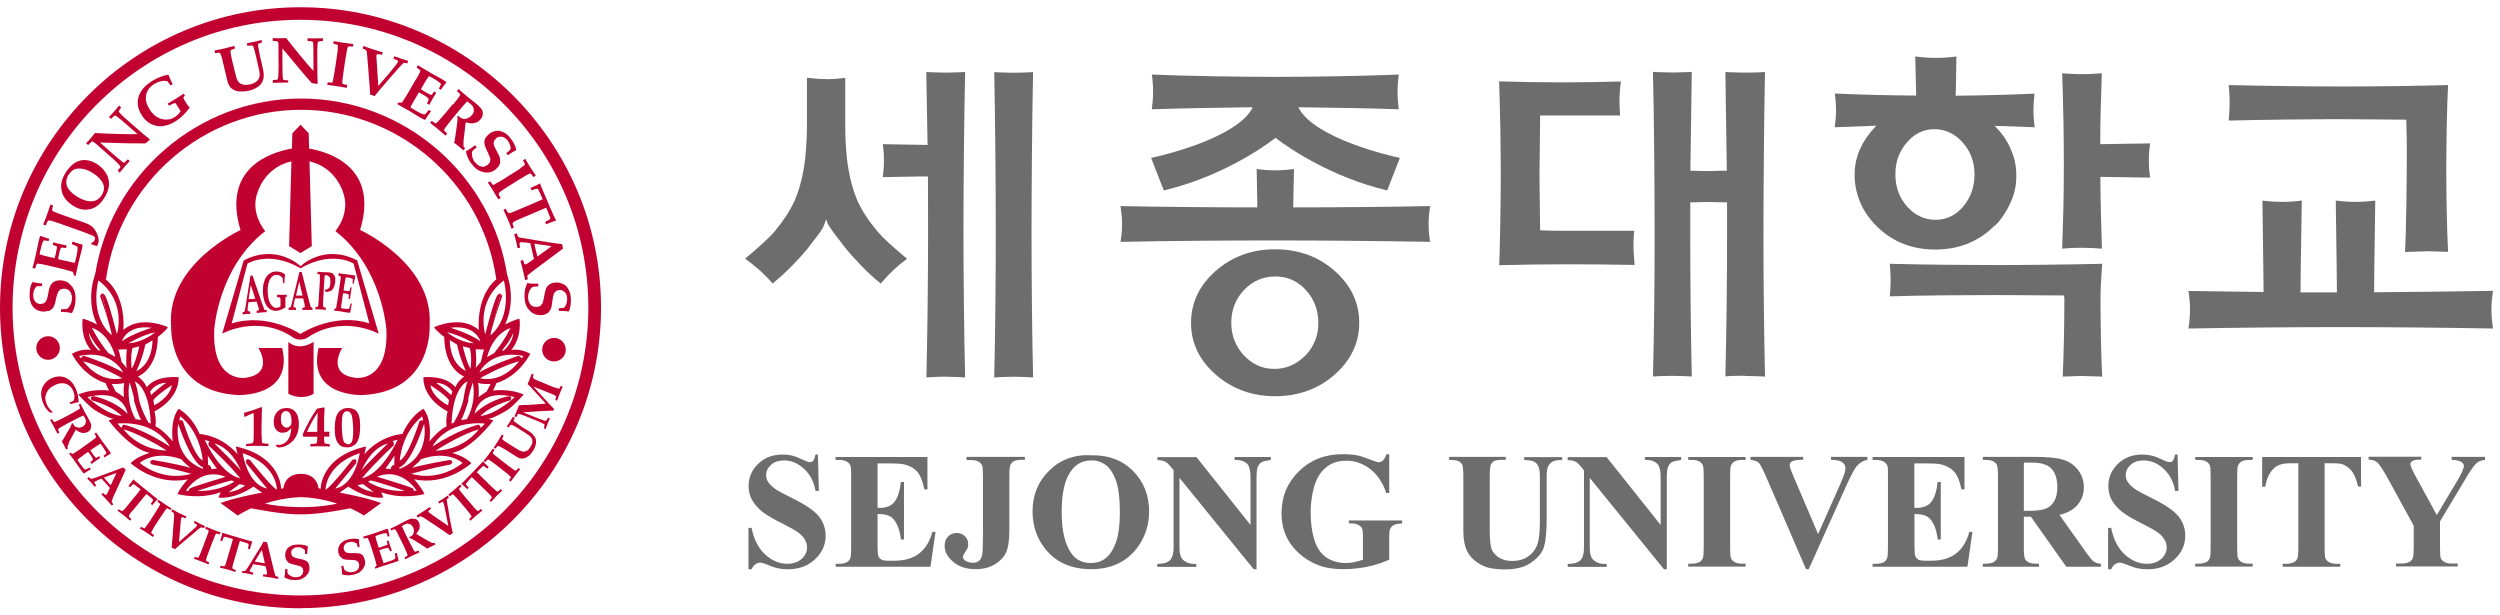 <svg width="195" height="48" viewBox="0 0 195 48" fill="none" xmlns="http://www.w3.org/2000/svg">
<g clip-path="url(#clip0_121_141)">
<path d="M64.44 6.165C63.85 6.165 63.46 6.125 62.94 6.065V9.925C62.94 10.835 62.86 12.195 62.69 13.175C62.53 14.115 62.29 14.945 61.99 15.625C61.66 16.375 61.15 17.165 60.49 17.965C59.98 18.585 59.26 19.195 58.58 19.785C58.58 19.785 58.26 20.055 58.12 20.175C58.99 20.805 59.71 21.455 60.26 22.115C61.25 21.335 62.46 20.055 62.99 19.395L63.97 18.105C64.2 17.785 64.27 17.575 64.32 17.445L64.44 17.095L64.54 17.395C64.56 17.465 64.66 17.645 64.99 18.105L65.98 19.395C66.45 19.975 67.7 21.345 68.7 22.115C69.33 21.355 70.01 20.725 70.75 20.185C70.62 20.075 70.29 19.795 70.29 19.795C69.6 19.205 68.89 18.595 68.38 17.975C67.71 17.175 67.21 16.385 66.87 15.635C66.58 14.965 66.34 14.135 66.18 13.185C66 12.195 65.93 10.845 65.93 9.935V6.075C65.41 6.135 65.02 6.175 64.43 6.175L64.44 6.165Z" fill="#6D6D6D"/>
<path d="M79.06 29.385C79.06 29.385 80.25 29.405 80.58 29.445C80.5 25.725 80.46 21.815 80.46 18.125C80.46 14.735 80.5 9.565 80.58 5.625C80.25 5.655 79.06 5.675 79.06 5.675C79.06 5.675 77.88 5.655 77.55 5.625C77.63 9.505 77.67 14.685 77.67 18.125C77.67 21.865 77.63 25.775 77.55 29.445C77.88 29.405 79.06 29.385 79.06 29.385Z" fill="#6D6D6D"/>
<path d="M73.76 29.385C73.76 29.385 74.95 29.405 75.28 29.445C75.2 26.085 75.15 21.695 75.15 17.965C75.15 14.525 75.2 9.205 75.28 5.615C74.95 5.645 73.76 5.665 73.76 5.665C73.76 5.665 72.58 5.645 72.25 5.615C72.25 5.765 72.35 11.305 72.35 11.305C72.35 11.305 69 11.255 68.86 11.245C68.92 11.675 68.95 12.105 68.95 12.525C68.95 12.945 68.91 13.385 68.86 13.815C69.01 13.815 71.72 13.765 71.72 13.765H72.38L72.39 17.955C72.39 21.685 72.34 26.075 72.26 29.435C72.59 29.405 73.77 29.375 73.77 29.375L73.76 29.385Z" fill="#6D6D6D"/>
<path d="M136.1 29.325C136.1 29.325 137.33 29.345 137.67 29.375C137.59 25.465 137.55 22.155 137.55 18.655C137.55 15.155 137.59 9.365 137.67 5.615C137.33 5.655 136.1 5.665 136.1 5.665C136.1 5.665 134.91 5.645 134.58 5.615C134.58 5.765 134.69 13.315 134.69 13.315H134.41L133.21 13.345L131.85 13.315C131.85 13.315 131.95 5.755 131.96 5.605C131.63 5.635 130.45 5.655 130.45 5.655C130.45 5.655 129.26 5.635 128.93 5.605C129.02 9.085 129.06 14.825 129.06 18.485C129.06 22.145 129.02 25.905 128.93 29.365C129.26 29.335 130.45 29.315 130.45 29.315C130.45 29.315 131.63 29.335 131.96 29.365C131.88 25.825 131.84 21.965 131.84 18.485V15.785L133.22 15.755L134.71 15.785V18.635C134.71 22.105 134.67 25.415 134.58 29.355C134.91 29.315 136.1 29.305 136.1 29.305V29.325Z" fill="#6D6D6D"/>
<path d="M101.29 8.455V8.365H101.36C103.76 8.395 107.09 8.445 109.1 8.525C109.05 8.095 109.01 7.605 109.01 7.175C109.01 6.745 109.05 6.245 109.1 5.815C106.23 5.935 102.2 5.995 99.47 5.995C96.74 5.995 92.7 5.935 89.84 5.815C89.91 6.235 89.94 6.735 89.94 7.175C89.94 7.615 89.9 8.095 89.84 8.525C91.85 8.455 95.18 8.395 97.59 8.365H97.68V8.445C96.39 10.805 90.57 12.155 89.79 12.315C89.84 12.465 90.73 14.755 90.78 14.855C95.01 13.845 98.26 11.705 99.49 10.755C100.73 11.705 103.97 13.845 108.2 14.855C108.24 14.755 109.13 12.465 109.19 12.315C108.41 12.155 102.59 10.805 101.31 8.445L101.29 8.455Z" fill="#6D6D6D"/>
<path d="M163.97 29.385C163.89 27.835 163.84 25.195 163.84 23.505C163.84 22.445 163.87 22.165 163.9 21.645C163.9 21.645 163.96 20.715 163.97 20.575C161.39 20.635 157.96 20.675 155.69 20.675C153.42 20.675 149.98 20.645 147.4 20.575C147.44 21.005 147.47 21.435 147.47 21.845C147.47 22.255 147.45 22.685 147.4 23.115C149.96 23.035 153.4 23.015 155.69 23.015L160.92 23.045H160.99V23.135C161.01 23.135 161.01 23.165 161.02 23.215V23.235C161.02 23.285 161.02 23.365 161.02 23.495C161.02 25.175 160.97 27.815 160.89 29.375C161.04 29.375 162.34 29.325 162.34 29.325C162.34 29.325 163.81 29.365 163.96 29.375L163.97 29.385Z" fill="#6D6D6D"/>
<path d="M163.95 19.395C163.89 17.565 163.84 15.755 163.83 13.875V13.795C163.83 13.795 167.56 13.855 167.71 13.855C167.64 13.395 167.61 12.945 167.61 12.515C167.61 12.085 167.64 11.635 167.71 11.185C167.55 11.185 163.82 11.245 163.82 11.245V11.175C163.82 9.185 163.87 8.155 163.92 6.445C163.92 6.445 163.94 5.845 163.94 5.715C163.4 5.765 162.88 5.785 162.37 5.785C161.86 5.785 161.42 5.765 160.85 5.715C160.94 8.465 160.98 10.535 160.98 12.835C160.98 15.385 160.93 17.005 160.85 19.395C161.38 19.345 161.85 19.325 162.37 19.325C162.89 19.325 163.44 19.355 163.95 19.395Z" fill="#6D6D6D"/>
<path d="M127.5 20.675C127.45 20.125 127.41 19.585 127.41 19.095C127.41 18.685 127.43 18.325 127.47 17.995H121.15L120.19 17.965H120.13L120.08 13.725L120.13 9.005H126.37C126.34 8.625 126.32 8.265 126.32 7.915C126.32 7.385 126.36 6.875 126.43 6.355C124.95 6.395 123.38 6.425 121.87 6.425C120.2 6.425 118.5 6.395 116.93 6.345C117.01 8.625 117.06 11.315 117.06 13.725C117.06 16.135 116.98 19.865 116.94 20.685C120.51 20.595 123.58 20.595 127.51 20.665L127.5 20.675Z" fill="#6D6D6D"/>
<path d="M156.82 11.575C156.57 11.005 156.2 10.455 155.71 9.945L155.59 9.815C155.59 9.815 158.57 9.925 158.7 9.925C158.65 9.485 158.61 9.045 158.61 8.615C158.61 8.185 158.64 7.755 158.69 7.305C156.8 7.385 154.7 7.445 152.62 7.465H152.54L152.56 6.835C152.56 6.835 152.6 4.565 152.6 4.405C152.06 4.475 151.61 4.515 151 4.515C150.39 4.515 149.94 4.475 149.39 4.405C149.39 4.565 149.46 7.455 149.46 7.455H149.38C147.23 7.435 145.07 7.385 143.12 7.295C143.18 7.765 143.21 8.195 143.21 8.615C143.21 9.035 143.17 9.465 143.11 9.925C143.25 9.925 146.35 9.805 146.35 9.805L146.23 9.935C145.75 10.445 145.37 10.995 145.11 11.565C144.82 12.195 144.66 12.885 144.66 13.595V13.705V13.755V13.815C144.72 15.315 145.33 16.645 146.48 17.745C147.68 18.885 149.18 19.465 150.95 19.465C152.72 19.465 154.23 18.885 155.44 17.735L155.59 17.585C155.59 17.585 155.61 17.575 155.63 17.585C155.88 17.345 156.11 17.045 156.34 16.685C156.52 16.405 156.68 16.135 156.8 15.845C157.11 15.205 157.27 14.525 157.27 13.815C157.27 13.815 157.27 13.715 157.27 13.705V13.595C157.27 12.895 157.11 12.205 156.8 11.565L156.82 11.575ZM153.14 16.105C152.55 16.795 151.82 17.145 150.97 17.145C150.12 17.145 149.38 16.805 148.76 16.115C148.15 15.445 147.84 14.595 147.84 13.595C147.84 12.595 148.14 11.815 148.73 11.115C149.32 10.425 150.05 10.075 150.88 10.075C151.71 10.075 152.48 10.425 153.08 11.105C153.7 11.785 154.01 12.625 154.01 13.595C154.01 14.565 153.72 15.415 153.13 16.105H153.14Z" fill="#6D6D6D"/>
<path d="M106.02 25.185C106.02 23.615 105.38 22.255 104.11 21.135C102.85 20.015 101.29 19.445 99.46 19.445C97.63 19.445 96.1 20.015 94.82 21.135C93.55 22.255 92.9 23.615 92.9 25.185C92.9 26.755 93.55 28.095 94.82 29.215C96.1 30.335 97.66 30.905 99.46 30.905C101.26 30.905 102.85 30.335 104.11 29.215C105.38 28.095 106.02 26.735 106.02 25.185ZM101.81 27.735C101.13 28.425 100.32 28.775 99.39 28.775C98.46 28.775 97.68 28.415 97.01 27.705C96.37 27.005 96.04 26.155 96.04 25.185C96.04 24.165 96.38 23.295 97.05 22.605C97.73 21.905 98.54 21.565 99.48 21.565C100.42 21.565 101.22 21.915 101.86 22.625C102.5 23.325 102.83 24.195 102.83 25.195C102.83 26.195 102.48 27.045 101.82 27.735H101.81Z" fill="#6D6D6D"/>
<path d="M111.55 18.865C111.47 18.395 111.43 17.925 111.43 17.465C111.43 17.005 111.48 16.535 111.55 16.075C108.34 16.135 104.77 16.175 100.94 16.175H100.87L100.89 15.225C100.89 15.225 100.92 13.335 100.93 13.185C100.44 13.245 100.03 13.285 99.47 13.285C98.91 13.285 98.5 13.245 98.02 13.185C98.02 13.345 98.07 15.875 98.07 15.875V16.175H98C94.17 16.175 90.6 16.135 87.4 16.075C87.47 16.535 87.52 17.005 87.52 17.465C87.52 17.925 87.48 18.405 87.4 18.865C91.52 18.785 95.59 18.755 99.47 18.755C103.35 18.755 107.44 18.795 111.56 18.865H111.55Z" fill="#6D6D6D"/>
<path d="M190.95 19.645C190.86 17.985 190.81 15.035 190.81 13.215C190.81 11.625 190.85 8.465 190.95 6.635C188.39 6.705 185.5 6.745 182.75 6.745C180.26 6.745 176.61 6.705 173.84 6.635C173.89 7.115 173.91 7.575 173.91 8.025C173.91 8.475 173.88 8.935 173.84 9.405C176.61 9.335 180.26 9.295 182.75 9.295L187.69 9.335V9.405C187.72 10.465 187.73 11.095 187.73 11.475C187.73 11.635 187.73 11.745 187.73 11.825V11.965C187.73 13.845 187.69 17.965 187.59 19.655C187.73 19.645 189.41 19.595 189.41 19.595C189.41 19.595 190.81 19.645 190.96 19.645H190.95Z" fill="#6D6D6D"/>
<path d="M194.45 25.615C194.38 25.115 194.33 24.625 194.33 24.145C194.33 23.665 194.38 23.175 194.45 22.685C191.35 22.735 188.37 22.775 185.25 22.795H185.18L185.2 20.655C185.2 20.655 185.27 15.795 185.27 15.645C184.72 15.715 184.23 15.745 183.73 15.745C183.23 15.745 182.75 15.715 182.19 15.645C182.19 15.805 182.26 20.875 182.26 20.875L182.28 22.805H179.44L179.46 20.805C179.46 20.805 179.53 15.805 179.54 15.645C178.99 15.715 178.5 15.745 178 15.745C177.5 15.745 177.02 15.715 176.47 15.645C176.47 15.805 176.54 20.975 176.54 20.975L176.56 22.775C176.56 22.775 170.85 22.695 170.7 22.695C170.78 23.185 170.82 23.685 170.82 24.155C170.82 24.625 170.78 25.125 170.7 25.625C174.71 25.555 178.51 25.515 182.52 25.515C186.53 25.515 190.44 25.555 194.45 25.625V25.615Z" fill="#6D6D6D"/>
<path d="M23.44 47.435C36.36 47.435 46.88 36.915 46.88 23.995C46.88 11.075 36.36 0.565 23.44 0.565C10.52 0.565 0 11.075 0 24.005C0 36.935 10.52 47.445 23.44 47.445V47.435ZM0.98 24.005C0.98 11.615 11.06 1.545 23.44 1.545C35.82 1.545 45.89 11.615 45.89 23.995C45.89 36.375 35.82 46.445 23.44 46.445C11.06 46.445 0.98 36.375 0.98 24.005Z" fill="#C10230"/>
<path d="M39.59 21.665C38.47 13.695 31.55 7.685 23.49 7.685C15.43 7.685 8.51 13.685 7.39 21.645L8.27 21.765C9.33 14.235 15.88 8.565 23.49 8.565C31.1 8.565 37.65 14.245 38.71 21.785L39.59 21.665Z" fill="#C10230"/>
<path d="M19.2 34.825V34.635L19.62 34.585L19.72 34.545L19.77 34.425C19.79 34.305 19.79 34.055 19.79 33.655V33.125C19.79 32.945 19.79 32.735 19.79 32.525V32.335L19.77 32.245L19.73 32.225L19.64 32.265C19.35 32.395 19.17 32.475 19.09 32.525L19.07 32.505L19.05 32.365L19.03 32.225V32.205C19.3 32.135 19.51 32.065 19.66 32.015C19.82 31.965 20.06 31.875 20.39 31.755L20.44 31.785C20.44 31.785 20.44 31.875 20.43 31.995C20.43 32.105 20.42 32.185 20.42 32.215C20.42 32.335 20.42 32.665 20.4 33.195V33.525C20.4 33.845 20.4 34.075 20.42 34.195C20.42 34.385 20.42 34.495 20.45 34.525L20.49 34.565C20.49 34.565 20.63 34.595 20.8 34.605H20.94V34.795C20.62 34.785 20.36 34.775 20.16 34.775C20.03 34.775 19.71 34.775 19.22 34.795L19.2 34.825Z" fill="#C10230"/>
<path d="M22.69 33.145L22.55 33.305L22.35 33.365L22.13 33.285L21.97 33.075C21.93 32.975 21.91 32.845 21.91 32.675C21.91 32.455 21.95 32.295 22.02 32.205C22.1 32.115 22.19 32.065 22.3 32.065C22.44 32.065 22.56 32.135 22.63 32.275C22.7 32.415 22.74 32.605 22.74 32.855C22.74 32.985 22.73 33.075 22.7 33.145H22.69ZM22.29 34.775C22.47 34.705 22.64 34.585 22.8 34.425C22.96 34.275 23.08 34.085 23.17 33.875C23.26 33.655 23.31 33.395 23.31 33.085C23.31 32.815 23.27 32.595 23.21 32.415C23.14 32.235 23.03 32.095 22.89 31.985C22.75 31.875 22.57 31.825 22.34 31.825C22.05 31.825 21.82 31.915 21.63 32.115C21.44 32.315 21.35 32.575 21.35 32.905C21.35 33.185 21.42 33.385 21.55 33.535C21.68 33.675 21.84 33.755 22.03 33.755L22.35 33.705L22.43 33.655C22.48 33.615 22.57 33.525 22.72 33.405C22.7 33.635 22.67 33.805 22.64 33.915C22.59 34.065 22.53 34.195 22.45 34.315C22.37 34.435 22.26 34.525 22.13 34.595C22 34.665 21.87 34.705 21.72 34.705L21.56 34.675L21.51 34.765L21.68 34.905C21.9 34.905 22.1 34.865 22.29 34.785V34.775Z" fill="#C10230"/>
<path d="M24.32 32.925C24.41 32.765 24.56 32.515 24.77 32.185V32.595L24.75 32.885V33.685H23.94C24.1 33.345 24.23 33.095 24.32 32.925ZM24.97 34.815H25.54L25.72 34.835V34.645L25.43 34.615L25.34 34.575L25.3 34.505C25.29 34.425 25.28 34.275 25.28 34.055H25.7L25.68 33.895L25.7 33.695L25.68 33.675H25.36L25.28 33.685V33.185C25.28 32.715 25.28 32.415 25.3 32.275C25.3 32.075 25.31 31.915 25.32 31.815L25.28 31.775C25.28 31.775 25.16 31.795 24.99 31.825L24.73 31.875C24.67 31.955 24.57 32.105 24.42 32.335C24.28 32.555 24.1 32.875 23.9 33.275C23.75 33.565 23.65 33.765 23.62 33.875L23.65 34.065C23.92 34.065 24.18 34.065 24.45 34.065H24.75C24.74 34.295 24.74 34.425 24.73 34.445L24.69 34.575L24.62 34.605C24.62 34.605 24.45 34.625 24.21 34.635V34.825L24.98 34.805L24.97 34.815Z" fill="#C10230"/>
<path d="M26.73 32.375C26.76 32.265 26.81 32.185 26.87 32.135L27.08 32.065L27.26 32.125L27.4 32.305C27.44 32.385 27.46 32.515 27.49 32.675C27.53 32.975 27.55 33.285 27.55 33.595C27.55 34.065 27.5 34.365 27.43 34.485C27.35 34.605 27.25 34.665 27.13 34.665L26.87 34.535C26.8 34.445 26.74 34.265 26.71 34.005C26.68 33.735 26.66 33.425 26.66 33.105C26.66 32.785 26.68 32.535 26.73 32.375ZM26.16 34.045C26.19 34.235 26.25 34.395 26.33 34.515C26.41 34.645 26.51 34.745 26.63 34.805C26.76 34.865 26.91 34.895 27.07 34.895C27.21 34.895 27.34 34.875 27.44 34.835L27.71 34.665C27.79 34.585 27.86 34.485 27.92 34.355C27.98 34.225 28.03 34.065 28.05 33.885C28.07 33.705 28.09 33.485 28.09 33.245C28.09 32.905 28.06 32.635 28 32.435C27.94 32.235 27.84 32.085 27.7 31.975C27.56 31.875 27.37 31.825 27.13 31.825C27.01 31.825 26.9 31.845 26.79 31.875L26.51 32.045C26.43 32.115 26.36 32.205 26.3 32.325C26.24 32.445 26.19 32.565 26.17 32.715C26.13 32.925 26.11 33.155 26.11 33.415C26.11 33.655 26.13 33.855 26.15 34.045H26.16Z" fill="#C10230"/>
<path d="M17.11 4.125L17.191 4.175L17.25 4.325C17.311 4.515 17.36 4.715 17.41 4.945L17.561 5.575L17.671 6.045C17.73 6.305 17.77 6.465 17.8 6.525L17.96 6.805C18.041 6.895 18.14 6.965 18.261 7.025C18.381 7.085 18.53 7.125 18.691 7.135C18.921 7.145 19.171 7.135 19.41 7.075C19.62 7.025 19.811 6.955 19.96 6.875C20.11 6.785 20.241 6.685 20.331 6.575C20.43 6.455 20.491 6.325 20.53 6.205C20.57 6.075 20.581 5.935 20.57 5.765C20.55 5.605 20.53 5.445 20.491 5.295L20.36 4.715C20.311 4.545 20.27 4.315 20.21 4.015C20.151 3.715 20.12 3.545 20.131 3.505L20.16 3.415C20.16 3.415 20.291 3.345 20.441 3.315L20.39 3.115L19.851 3.255L19.78 3.275C19.73 3.275 19.55 3.315 19.25 3.375L19.3 3.585C19.48 3.545 19.61 3.535 19.671 3.555L19.741 3.595C19.741 3.595 19.811 3.755 19.86 3.955C19.881 4.055 19.941 4.315 20.05 4.745L20.16 5.245C20.25 5.595 20.27 5.835 20.241 5.975C20.21 6.115 20.14 6.235 20.02 6.345C19.901 6.445 19.73 6.535 19.5 6.585C19.3 6.625 19.131 6.635 18.991 6.605C18.851 6.575 18.741 6.525 18.66 6.445C18.57 6.365 18.511 6.255 18.451 6.105C18.43 6.035 18.381 5.855 18.311 5.555L18.241 5.265L18.101 4.695C18.02 4.345 17.98 4.125 17.98 4.015L18 3.915C18 3.915 18.151 3.835 18.331 3.785L18.28 3.575L18.191 3.605L17.86 3.685L17.53 3.775L16.73 3.945L16.78 4.145L17.11 4.105V4.125Z" fill="#C10230"/>
<path d="M22.48 6.465V6.265H22.43L22.189 6.245L22.099 6.215L22.07 6.175C22.07 6.175 22.049 6.015 22.04 5.825C22.029 5.545 22.029 5.275 22.029 5.015V3.775C23.02 4.975 23.779 5.885 24.32 6.485C24.459 6.495 24.61 6.525 24.75 6.545L24.779 6.525C24.759 6.285 24.75 5.615 24.75 4.505C24.75 4.355 24.75 4.145 24.75 3.845C24.759 3.545 24.77 3.355 24.799 3.275L24.829 3.245C24.829 3.245 24.989 3.205 25.189 3.195V2.985C24.93 2.995 24.709 2.995 24.549 2.995C24.39 2.995 24.2 2.995 23.989 2.985V3.195C24.209 3.195 24.34 3.225 24.38 3.245L24.43 3.365C24.439 3.525 24.45 4.055 24.45 4.945V5.525C24.22 5.295 23.93 4.955 23.579 4.525C23.09 3.945 22.68 3.435 22.329 2.975H22.099L21.739 2.985C21.64 2.985 21.48 2.985 21.27 2.975V3.185C21.45 3.205 21.559 3.215 21.59 3.215L21.669 3.255L21.709 3.335C21.709 3.335 21.72 3.455 21.72 3.575V4.295L21.73 5.095C21.73 5.315 21.73 5.495 21.72 5.635C21.72 5.875 21.7 6.025 21.689 6.095L21.66 6.185L21.619 6.215C21.619 6.215 21.48 6.235 21.279 6.245V6.465C21.559 6.455 21.779 6.445 21.939 6.445C21.98 6.445 22.16 6.445 22.48 6.445V6.465Z" fill="#C10230"/>
<path d="M7.11 11.065L7.19 11.035L7.28 11.065L7.47 11.205L8.02 11.685L8.62 12.215C8.79 12.355 8.92 12.475 9.02 12.575C9.19 12.745 9.3 12.865 9.34 12.905L9.39 12.985V13.045C9.39 13.045 9.3 13.165 9.18 13.315L9.34 13.465C9.52 13.245 9.66 13.085 9.76 12.955C9.78 12.925 9.91 12.795 10.12 12.555L9.97 12.425L9.93 12.465L9.76 12.635L9.69 12.685H9.63C9.63 12.685 9.49 12.595 9.35 12.465C9.14 12.285 8.93 12.115 8.73 11.945L7.8 11.115C9.35 11.175 10.54 11.195 11.35 11.185C11.46 11.085 11.57 10.995 11.68 10.905V10.865C11.49 10.725 10.98 10.295 10.15 9.565C10.04 9.475 9.88 9.325 9.66 9.125C9.44 8.925 9.31 8.785 9.26 8.715V8.675C9.26 8.675 9.33 8.525 9.45 8.375L9.29 8.235C9.13 8.435 8.99 8.605 8.88 8.725C8.76 8.855 8.64 8.995 8.5 9.135L8.66 9.275C8.81 9.115 8.91 9.025 8.96 9.015L9.08 9.055C9.21 9.145 9.62 9.485 10.29 10.075L10.72 10.455C10.39 10.475 9.95 10.475 9.4 10.455C8.64 10.445 7.97 10.405 7.41 10.375L7.26 10.555L7.03 10.835C6.97 10.915 6.86 11.025 6.71 11.175L6.87 11.315C6.99 11.195 7.07 11.115 7.1 11.095L7.11 11.065Z" fill="#C10230"/>
<path d="M27.05 6.835L27.08 6.625C26.92 6.595 26.83 6.575 26.8 6.565L26.73 6.535L26.7 6.485C26.7 6.425 26.7 6.245 26.73 6.085L26.79 5.645L26.93 4.685C26.93 4.685 26.97 4.445 27.04 4.045C27.06 3.935 27.07 3.855 27.08 3.815L27.13 3.665L27.16 3.635L27.23 3.615C27.23 3.615 27.36 3.615 27.52 3.645L27.56 3.435C27.29 3.395 27.02 3.365 26.72 3.325C26.46 3.285 26.23 3.245 26.03 3.205L26 3.415C26.17 3.445 26.28 3.465 26.3 3.485L26.35 3.525V3.575C26.35 3.575 26.35 3.755 26.34 3.955C26.33 4.055 26.3 4.255 26.25 4.575L26.1 5.575C26.08 5.735 26.04 5.915 26 6.105C25.97 6.235 25.96 6.375 25.95 6.395L25.93 6.425L25.85 6.445C25.85 6.445 25.73 6.445 25.56 6.415L25.53 6.625C25.73 6.645 25.96 6.675 26.22 6.715C26.51 6.755 26.79 6.805 27.05 6.855V6.835Z" fill="#C10230"/>
<path d="M40.6 13.135C40.53 13.185 40.35 13.295 40.08 13.465L39.22 14.005C39.08 14.095 38.92 14.185 38.75 14.275C38.64 14.335 38.51 14.415 38.5 14.425H38.46L38.4 14.375C38.38 14.355 38.32 14.275 38.23 14.135L38.05 14.245C38.17 14.415 38.3 14.605 38.43 14.825C38.59 15.085 38.73 15.325 38.87 15.555L39.05 15.435C38.97 15.305 38.92 15.215 38.91 15.185V15.105L38.92 15.045C38.95 15.005 39.09 14.895 39.23 14.805L39.6 14.565L40.43 14.045C40.43 14.045 40.64 13.925 40.98 13.715L41.18 13.595L41.33 13.535H41.38L41.44 13.575C41.46 13.595 41.51 13.675 41.61 13.815L41.79 13.695C41.64 13.475 41.49 13.235 41.33 12.995C41.19 12.765 41.07 12.575 40.97 12.385L40.79 12.505C40.88 12.655 40.93 12.755 40.93 12.775V12.835L40.91 12.885C40.87 12.915 40.76 12.995 40.59 13.115L40.6 13.135Z" fill="#C10230"/>
<path d="M28.62 4.165C28.64 4.305 28.67 4.725 28.73 5.425L28.8 6.325C28.83 6.655 28.85 7.005 28.87 7.375L29.22 7.495C29.4 7.255 29.73 6.865 30.21 6.315L30.77 5.675L31.06 5.345C31.3 5.065 31.45 4.925 31.5 4.905C31.53 4.905 31.62 4.905 31.77 4.945L31.84 4.745L31.34 4.595L30.76 4.385L30.69 4.585L30.94 4.685L31.02 4.725L31.04 4.765V4.825L31.01 4.885C30.98 4.945 30.89 5.055 30.76 5.215C30.57 5.445 30.48 5.575 30.45 5.605L29.51 6.705L29.4 5.085V5.035C29.4 5.035 29.4 4.925 29.38 4.765C29.36 4.485 29.35 4.315 29.38 4.275L29.42 4.225H29.5C29.57 4.225 29.67 4.245 29.79 4.285L29.86 4.085L29.02 3.825C28.94 3.805 28.72 3.725 28.35 3.585L28.29 3.785C28.43 3.835 28.52 3.885 28.56 3.925C28.59 3.955 28.61 4.035 28.63 4.175L28.62 4.165Z" fill="#C10230"/>
<path d="M32.4 6.255L31.85 7.215C31.79 7.325 31.68 7.495 31.53 7.735C31.45 7.865 31.38 7.955 31.34 8.005H31.06L30.99 8.125C31.43 8.365 31.67 8.505 31.7 8.525C31.83 8.595 32.06 8.725 32.39 8.935L32.73 9.145C32.9 9.235 33.03 9.305 33.13 9.345H33.17C33.28 9.155 33.42 8.935 33.62 8.675L33.45 8.575C33.31 8.755 33.21 8.865 33.14 8.915L33.09 8.935C33.09 8.935 32.96 8.905 32.83 8.845C32.7 8.775 32.55 8.705 32.4 8.615C32.24 8.525 32.12 8.445 32.01 8.365L32.15 8.105L32.67 7.205C32.76 7.255 32.88 7.315 33.02 7.395C33.17 7.485 33.29 7.565 33.38 7.635L33.44 7.745C33.44 7.795 33.39 7.915 33.3 8.065L33.48 8.175L33.75 7.695L34.03 7.235L33.86 7.135C33.79 7.255 33.72 7.345 33.67 7.385L33.62 7.405L33.48 7.345C33.27 7.235 33.16 7.165 33.12 7.145L32.83 6.965L33.08 6.525C33.22 6.275 33.35 6.075 33.46 5.935C33.59 6.005 33.73 6.065 33.85 6.145C33.98 6.225 34.12 6.305 34.24 6.405L34.39 6.535V6.595C34.39 6.595 34.32 6.745 34.23 6.915L34.39 7.005C34.51 6.825 34.57 6.735 34.59 6.715L34.81 6.435V6.395L34.74 6.345C34.59 6.245 34.49 6.185 34.44 6.155L34.01 5.915C33.76 5.785 33.55 5.665 33.36 5.545L33.08 5.385L32.6 5.085L32.49 5.275C32.65 5.375 32.75 5.445 32.77 5.485L32.79 5.535C32.79 5.535 32.74 5.675 32.65 5.845C32.51 6.085 32.44 6.225 32.41 6.255H32.4Z" fill="#C10230"/>
<path d="M2.87 20.595L2.91 20.565C2.91 20.565 3.06 20.565 3.25 20.605C3.52 20.655 3.67 20.695 3.71 20.705L4.78 20.955C4.91 20.985 5.1 21.045 5.37 21.115C5.52 21.155 5.62 21.185 5.69 21.215L5.77 21.485L5.9 21.515C6.01 21.025 6.06 20.755 6.07 20.715C6.1 20.575 6.17 20.315 6.26 19.935L6.36 19.555C6.4 19.365 6.43 19.225 6.44 19.115L6.42 19.075C6.22 19.025 5.96 18.955 5.65 18.845L5.6 19.045C5.81 19.125 5.95 19.185 6.02 19.235L6.05 19.275C6.05 19.275 6.06 19.405 6.04 19.565C6.02 19.715 5.98 19.865 5.95 20.045C5.91 20.215 5.87 20.375 5.83 20.505C5.75 20.485 5.65 20.475 5.54 20.445L4.53 20.215C4.54 20.115 4.57 19.985 4.6 19.825C4.64 19.655 4.68 19.515 4.72 19.405L4.8 19.315C4.85 19.305 4.97 19.315 5.15 19.355L5.2 19.145L4.68 19.035L4.16 18.905L4.11 19.105C4.25 19.145 4.35 19.175 4.41 19.215L4.45 19.255L4.43 19.405C4.38 19.635 4.35 19.765 4.35 19.805C4.32 19.925 4.29 20.035 4.25 20.135L3.77 20.025C3.49 19.965 3.27 19.895 3.09 19.835C3.12 19.685 3.14 19.535 3.18 19.405C3.21 19.255 3.26 19.095 3.31 18.945L3.4 18.765L3.45 18.745C3.45 18.745 3.61 18.765 3.8 18.805L3.84 18.625C3.64 18.565 3.52 18.525 3.5 18.525L3.17 18.405H3.13L3.1 18.485C3.05 18.655 3.03 18.775 3.01 18.835L2.91 19.315C2.85 19.585 2.8 19.825 2.75 20.045L2.68 20.355L2.53 20.905L2.74 20.945C2.8 20.755 2.84 20.655 2.86 20.615L2.87 20.595Z" fill="#C10230"/>
<path d="M35.31 8.135L34.73 8.835L34.26 9.375L34.06 9.575L34 9.615H33.95C33.95 9.615 33.82 9.535 33.68 9.425L33.55 9.585C33.72 9.715 33.91 9.865 34.1 10.025C34.32 10.205 34.53 10.395 34.75 10.575L34.89 10.415C34.77 10.315 34.7 10.255 34.68 10.225L34.64 10.155V10.115L34.73 9.965C34.76 9.925 34.87 9.775 35.08 9.505C35.25 9.295 35.41 9.095 35.57 8.905C35.67 8.785 35.87 8.555 36.17 8.205C36.31 8.045 36.4 7.955 36.43 7.905L36.62 8.045C36.76 8.155 36.85 8.235 36.88 8.305C36.94 8.395 36.96 8.515 36.96 8.635C36.96 8.755 36.9 8.875 36.8 8.985C36.71 9.095 36.59 9.175 36.47 9.225C36.34 9.285 36.22 9.295 36.12 9.265C36.01 9.245 35.88 9.165 35.74 9.025L35.67 9.075L35.69 9.295C35.68 9.465 35.65 9.705 35.61 9.985L35.46 10.985L35.42 11.135L35.73 11.375C35.82 11.445 35.96 11.565 36.15 11.725L36.28 11.565L36.17 11.455L36.15 11.355C36.15 11.355 36.15 11.195 36.16 10.985C36.16 10.975 36.16 10.875 36.19 10.695L36.27 10.015V9.965L36.29 9.795L36.33 9.535C36.58 9.625 36.81 9.645 37.01 9.595C37.21 9.555 37.37 9.455 37.49 9.295C37.6 9.165 37.65 9.025 37.66 8.885C37.66 8.735 37.63 8.615 37.56 8.505C37.48 8.395 37.34 8.255 37.15 8.095C37.05 8.005 36.92 7.905 36.76 7.785C36.66 7.705 36.54 7.615 36.41 7.505C36.26 7.375 36.14 7.275 36.06 7.205C35.89 7.055 35.8 6.975 35.77 6.945L35.64 7.095C35.79 7.235 35.86 7.325 35.89 7.365V7.425C35.89 7.425 35.81 7.565 35.68 7.725L35.36 8.135H35.31Z" fill="#C10230"/>
<path d="M37.04 12.655C36.93 12.505 36.86 12.355 36.83 12.195C36.8 12.025 36.8 11.885 36.85 11.775C36.98 11.655 37.09 11.555 37.19 11.485L37.06 11.325C36.76 11.565 36.51 11.715 36.34 11.785C36.38 12.005 36.43 12.175 36.5 12.325C36.57 12.475 36.66 12.635 36.79 12.785C36.96 13.005 37.13 13.175 37.31 13.275C37.43 13.345 37.56 13.395 37.71 13.425C37.86 13.465 38.01 13.465 38.14 13.455C38.32 13.425 38.5 13.345 38.66 13.215L38.89 12.975L39.01 12.735V12.475C39.01 12.385 38.98 12.275 38.93 12.145C38.9 12.095 38.85 11.995 38.77 11.835C38.69 11.685 38.63 11.565 38.59 11.485C38.54 11.365 38.51 11.265 38.5 11.185L38.54 10.975L38.72 10.765C38.84 10.675 38.98 10.645 39.15 10.665C39.31 10.695 39.46 10.795 39.61 10.975C39.69 11.095 39.76 11.225 39.8 11.355C39.83 11.485 39.84 11.595 39.8 11.675C39.75 11.745 39.64 11.825 39.49 11.945L39.62 12.105C39.76 12.005 39.87 11.935 39.96 11.875L40.24 11.725L40.27 11.675C40.24 11.545 40.19 11.405 40.12 11.255C40.05 11.105 39.96 10.965 39.85 10.825C39.75 10.685 39.64 10.565 39.51 10.465C39.39 10.365 39.25 10.295 39.1 10.245C38.95 10.185 38.8 10.185 38.63 10.225C38.46 10.255 38.3 10.325 38.15 10.445L37.89 10.715C37.83 10.825 37.79 10.925 37.78 11.045C37.78 11.165 37.79 11.285 37.84 11.425C37.87 11.515 37.96 11.705 38.09 11.975C38.18 12.165 38.23 12.315 38.25 12.405L38.21 12.655L38.04 12.865L37.73 13.015C37.62 13.015 37.51 12.995 37.38 12.935C37.26 12.875 37.16 12.785 37.06 12.655H37.04Z" fill="#C10230"/>
<path d="M3.77 24.275C3.88 24.235 3.98 24.175 4.06 24.095C4.15 24.005 4.21 23.895 4.26 23.755C4.29 23.665 4.34 23.465 4.4 23.175C4.46 22.975 4.51 22.825 4.55 22.745L4.73 22.565L4.99 22.515C5.11 22.515 5.22 22.545 5.32 22.605C5.42 22.665 5.49 22.755 5.54 22.875C5.59 22.995 5.62 23.135 5.61 23.295C5.61 23.475 5.56 23.645 5.48 23.785C5.4 23.935 5.31 24.045 5.2 24.105C5.02 24.115 4.87 24.125 4.76 24.115V24.325C5.14 24.335 5.43 24.375 5.61 24.425C5.71 24.235 5.78 24.065 5.82 23.905C5.86 23.745 5.89 23.565 5.89 23.365C5.9 23.095 5.87 22.845 5.79 22.655C5.74 22.535 5.67 22.405 5.57 22.295C5.47 22.175 5.37 22.085 5.25 22.005C5.09 21.925 4.9 21.875 4.7 21.865C4.58 21.865 4.47 21.875 4.38 21.905L4.14 22.015L3.97 22.205C3.92 22.285 3.87 22.395 3.84 22.525C3.82 22.575 3.8 22.685 3.77 22.855C3.74 23.025 3.71 23.155 3.69 23.245C3.65 23.365 3.61 23.465 3.57 23.525L3.41 23.665L3.14 23.715C2.99 23.715 2.86 23.645 2.75 23.525C2.64 23.405 2.59 23.225 2.59 23.005C2.59 22.845 2.63 22.705 2.68 22.585C2.74 22.455 2.8 22.375 2.88 22.325C2.96 22.315 3.1 22.315 3.28 22.315V22.105C3.12 22.105 2.99 22.085 2.88 22.065L2.57 22.005L2.51 22.025C2.44 22.145 2.4 22.285 2.36 22.445C2.33 22.605 2.31 22.775 2.31 22.945C2.31 23.115 2.31 23.275 2.35 23.435C2.39 23.595 2.44 23.745 2.53 23.865C2.62 23.995 2.73 24.095 2.88 24.175C3.03 24.255 3.2 24.295 3.38 24.305C3.51 24.305 3.64 24.285 3.76 24.245L3.77 24.275Z" fill="#C10230"/>
<path d="M44.45 22.845C44.41 22.685 44.34 22.545 44.25 22.425C44.16 22.295 44.04 22.205 43.88 22.135C43.72 22.065 43.55 22.025 43.37 22.035C43.24 22.035 43.12 22.065 43 22.105C42.88 22.155 42.79 22.225 42.71 22.315C42.63 22.395 42.58 22.515 42.54 22.665C42.51 22.755 42.48 22.955 42.42 23.245C42.38 23.455 42.34 23.605 42.3 23.685L42.13 23.875L41.87 23.945C41.75 23.945 41.63 23.925 41.53 23.875C41.43 23.825 41.35 23.735 41.29 23.615C41.23 23.495 41.2 23.355 41.19 23.205C41.19 23.025 41.22 22.865 41.29 22.705C41.36 22.555 41.45 22.435 41.55 22.375C41.72 22.355 41.87 22.335 41.99 22.335V22.125C41.6 22.135 41.31 22.125 41.13 22.075C41.04 22.265 40.99 22.445 40.95 22.605C40.92 22.765 40.91 22.945 40.91 23.155C40.92 23.425 40.97 23.665 41.05 23.855C41.11 23.985 41.18 24.095 41.29 24.205C41.39 24.315 41.51 24.405 41.63 24.465C41.79 24.545 41.98 24.585 42.19 24.585C42.31 24.585 42.42 24.555 42.52 24.525L42.76 24.395L42.92 24.185C42.97 24.105 43 23.995 43.03 23.865C43.04 23.815 43.06 23.695 43.08 23.525C43.1 23.355 43.13 23.225 43.14 23.125C43.17 23.005 43.2 22.905 43.24 22.845L43.39 22.685L43.65 22.615C43.8 22.615 43.93 22.665 44.05 22.785C44.17 22.905 44.23 23.075 44.24 23.295C44.24 23.455 44.22 23.595 44.17 23.725C44.12 23.855 44.06 23.945 43.99 24.005C43.91 24.015 43.78 24.035 43.59 24.045V24.255C43.77 24.255 43.91 24.255 44 24.255L44.32 24.295L44.38 24.275C44.43 24.155 44.47 24.005 44.5 23.845C44.53 23.675 44.53 23.515 44.53 23.335C44.53 23.165 44.5 23.005 44.46 22.845H44.45Z" fill="#C10230"/>
<path d="M41.48 14.845C41.609 14.795 41.73 14.745 41.849 14.725H41.94L41.989 14.795C42.05 14.915 42.12 15.055 42.19 15.215L42.33 15.545C42.33 15.545 42.08 15.655 41.709 15.815L40.349 16.395C40.02 16.535 39.819 16.615 39.749 16.625L39.63 16.585C39.63 16.585 39.529 16.465 39.45 16.285L39.27 16.365C39.4 16.635 39.51 16.885 39.599 17.095C39.69 17.295 39.789 17.545 39.9 17.845L40.08 17.765C40.01 17.585 39.98 17.465 39.98 17.425L40.039 17.325C40.099 17.275 40.289 17.185 40.62 17.045L41.98 16.465C42.34 16.305 42.55 16.225 42.599 16.205L42.739 16.525C42.819 16.705 42.87 16.855 42.919 16.975V17.055L42.849 17.135C42.739 17.195 42.639 17.255 42.52 17.315L42.599 17.495C42.919 17.365 43.09 17.305 43.099 17.295L43.349 17.215L43.37 17.175L43.26 16.975C43.2 16.855 43.09 16.595 42.919 16.215L42.529 15.295C42.37 14.925 42.26 14.675 42.209 14.545L42.13 14.315H42.099L41.9 14.425C41.859 14.445 41.69 14.525 41.38 14.655L41.459 14.845H41.48Z" fill="#C10230"/>
<path d="M41.59 18.695C41.27 18.645 41.05 18.615 40.94 18.595C40.71 18.555 40.57 18.535 40.53 18.525L40.44 18.495L40.39 18.435C40.39 18.435 40.35 18.335 40.31 18.205L40.11 18.255L40.25 18.805L40.37 19.365L40.57 19.315C40.53 19.125 40.51 19.005 40.53 18.955L40.6 18.895C40.66 18.885 40.8 18.895 41.04 18.925L41.36 18.965L41.65 20.195L41.17 20.535L40.99 20.625L40.91 20.605C40.91 20.605 40.85 20.475 40.8 20.285L40.6 20.335L40.81 21.175L40.96 21.845L41.16 21.795V21.695L41.13 21.545V21.495L41.2 21.435L41.39 21.285L41.68 21.055L43.92 19.385L43.84 19.045L43.24 18.965L41.55 18.705L41.59 18.695ZM41.92 20.005C41.88 19.865 41.84 19.705 41.79 19.515C41.75 19.325 41.71 19.155 41.68 19.005L43.03 19.205L41.92 20.005Z" fill="#C10230"/>
<path d="M43.21 26.355C42.7 26.355 42.29 26.775 42.29 27.275C42.29 27.775 42.7 28.195 43.21 28.195C43.72 28.195 44.13 27.785 44.13 27.275C44.13 26.765 43.72 26.355 43.21 26.355Z" fill="#C10230"/>
<path d="M43.66 30.285L43.62 30.315H43.57C43.57 30.315 43.44 30.285 43.29 30.235C43.26 30.235 43.18 30.195 43.03 30.135L42.42 29.885L41.93 29.685L41.71 29.585L41.57 29.475C41.57 29.475 41.57 29.355 41.62 29.225V29.205L41.48 29.145L41.28 29.665C41.28 29.665 41.22 29.805 41.15 29.955L41.35 30.145C41.4 30.195 41.53 30.345 41.75 30.585L42.14 31.005C42.24 31.125 42.39 31.275 42.57 31.485L41.2 31.585H40.89L40.48 31.615C40.44 31.735 40.39 31.865 40.34 31.975C40.31 32.065 40.23 32.225 40.13 32.475L40.27 32.535L40.38 32.335L40.42 32.285H40.47C40.47 32.285 40.62 32.315 40.8 32.385C40.98 32.455 41.19 32.535 41.43 32.635C41.69 32.735 41.88 32.815 41.99 32.865C42.21 32.965 42.35 33.035 42.41 33.065L42.47 33.115V33.155C42.47 33.155 42.46 33.275 42.42 33.405L42.56 33.465C42.6 33.355 42.65 33.215 42.72 33.035C42.78 32.895 42.84 32.765 42.89 32.635L42.74 32.575C42.68 32.695 42.65 32.765 42.63 32.785L42.58 32.825H42.51C42.51 32.825 42.37 32.775 42.17 32.705C41.97 32.635 41.8 32.565 41.66 32.505L40.8 32.165L41.92 32.085C42.09 32.075 42.35 32.055 42.7 32.045C42.9 32.035 43.06 32.025 43.17 32.025L43.22 31.905L42.98 31.655C42.81 31.475 42.68 31.345 42.6 31.245L42.27 30.885L41.61 30.155L42.88 30.665C43.13 30.765 43.27 30.825 43.31 30.855L43.38 30.935C43.38 30.935 43.36 31.045 43.31 31.195L43.45 31.255L43.66 30.705L43.89 30.155L43.74 30.095C43.68 30.225 43.64 30.295 43.63 30.305L43.66 30.285Z" fill="#C10230"/>
<path d="M41.53 33.835L41.24 33.625L40.86 33.395C40.74 33.325 40.59 33.215 40.4 33.085C40.22 32.955 40.11 32.885 40.09 32.855L40.06 32.795L40.15 32.595L40.01 32.505L39.79 32.865L39.76 32.915C39.76 32.915 39.67 33.065 39.53 33.255L39.66 33.345C39.74 33.225 39.8 33.155 39.84 33.135H39.9C39.9 33.135 40.02 33.175 40.16 33.255C40.22 33.295 40.4 33.395 40.68 33.575L41.01 33.785C41.23 33.925 41.38 34.045 41.44 34.135C41.5 34.225 41.53 34.325 41.53 34.445C41.53 34.575 41.47 34.705 41.38 34.855C41.3 34.995 41.22 35.085 41.13 35.145L40.86 35.245L40.57 35.165C40.57 35.165 40.4 35.065 40.2 34.945L40.01 34.825L39.64 34.595C39.41 34.445 39.27 34.355 39.21 34.295L39.17 34.225C39.17 34.225 39.21 34.095 39.28 33.975L39.15 33.895L39.11 33.955L38.98 34.175L38.85 34.395L38.51 34.915L38.65 34.995L38.8 34.795H38.87L38.99 34.825C39.11 34.895 39.25 34.975 39.41 35.065L39.82 35.325L40.13 35.525C40.3 35.625 40.4 35.695 40.45 35.715L40.68 35.775L40.96 35.735L41.24 35.565C41.37 35.445 41.49 35.305 41.59 35.145C41.68 35.005 41.74 34.875 41.77 34.745C41.81 34.625 41.82 34.505 41.81 34.385C41.81 34.275 41.77 34.175 41.72 34.085L41.51 33.835H41.53Z" fill="#C10230"/>
<path d="M40.27 36.675L40.22 36.705H40.17L39.96 36.555L39.68 36.355L39.07 35.885C39.07 35.885 38.92 35.765 38.68 35.575L38.53 35.455L38.45 35.365V35.335V35.275L38.58 35.085L38.45 34.985C38.33 35.155 38.2 35.335 38.06 35.515C37.94 35.685 37.82 35.825 37.72 35.945L37.85 36.045L38.01 35.865L38.06 35.845H38.11C38.11 35.845 38.23 35.925 38.36 36.015C38.41 36.055 38.55 36.155 38.75 36.305L39.38 36.795C39.48 36.875 39.59 36.955 39.7 37.065L39.83 37.185L39.85 37.215L39.83 37.275L39.7 37.455L39.84 37.565C39.93 37.435 40.04 37.285 40.16 37.125C40.31 36.945 40.44 36.765 40.57 36.605L40.44 36.505L40.29 36.675H40.27Z" fill="#C10230"/>
<path d="M37.33 39.835L37.27 39.855L37.22 39.835L37.04 39.655L36.81 39.385L36.31 38.805C36.31 38.805 36.19 38.665 35.99 38.415L35.88 38.275L35.81 38.165V38.135L35.84 38.085L36 37.925L35.89 37.795C35.74 37.935 35.57 38.085 35.39 38.235C35.24 38.365 35.09 38.485 34.97 38.585L35.08 38.715L35.27 38.565H35.32L35.36 38.575C35.39 38.595 35.46 38.675 35.57 38.785C35.62 38.845 35.73 38.965 35.89 39.155L36.41 39.765C36.49 39.875 36.58 39.985 36.67 40.105L36.78 40.255V40.285L36.75 40.335L36.59 40.485L36.7 40.615C36.82 40.505 36.95 40.385 37.11 40.245C37.29 40.095 37.46 39.955 37.62 39.825L37.51 39.695L37.33 39.835Z" fill="#C10230"/>
<path d="M16.58 41.295C16.39 41.215 16.22 41.155 16.07 41.085L16.01 41.245C16.14 41.305 16.21 41.335 16.23 41.345L16.27 41.385V41.425C16.27 41.425 16.24 41.565 16.18 41.715C16.16 41.785 16.1 41.935 16.01 42.175L15.73 42.915C15.69 43.035 15.63 43.165 15.57 43.305L15.49 43.475L15.46 43.495H15.41C15.41 43.495 15.31 43.475 15.19 43.435L15.13 43.585C15.28 43.635 15.46 43.695 15.64 43.775C15.86 43.855 16.07 43.935 16.26 44.025L16.32 43.865C16.21 43.815 16.14 43.785 16.12 43.775L16.07 43.735V43.695C16.07 43.695 16.09 43.565 16.13 43.445L16.25 43.125L16.52 42.405C16.52 42.405 16.59 42.225 16.71 41.935L16.78 41.755L16.84 41.645L16.87 41.625H16.93C16.93 41.625 17.03 41.645 17.15 41.685L17.21 41.525C17.01 41.465 16.81 41.385 16.59 41.305L16.58 41.295Z" fill="#C10230"/>
<path d="M12.81 39.295C12.64 39.185 12.49 39.075 12.36 38.985L12.27 39.125C12.38 39.205 12.45 39.255 12.46 39.275L12.49 39.315V39.355C12.49 39.355 12.42 39.485 12.34 39.615C12.3 39.685 12.21 39.815 12.08 40.035L11.65 40.705C11.58 40.815 11.5 40.925 11.4 41.055L11.29 41.195L11.26 41.215L11.2 41.195C11.2 41.195 11.11 41.155 11 41.085L10.91 41.225C11.05 41.305 11.21 41.395 11.38 41.515C11.58 41.635 11.76 41.765 11.93 41.885L12.02 41.745L11.83 41.605L11.8 41.555V41.515L11.92 41.285L12.1 40.985L12.52 40.345C12.52 40.345 12.63 40.185 12.8 39.925L12.91 39.775L12.99 39.675L13.03 39.655H13.08L13.28 39.785L13.37 39.645C13.19 39.535 13 39.425 12.81 39.295Z" fill="#C10230"/>
<path d="M38.85 38.335H38.75C38.75 38.335 38.58 38.185 38.38 37.995L37.56 37.195C37.34 36.985 37.21 36.865 37.19 36.835L37.38 36.635L37.65 36.375L37.7 36.345L37.78 36.375L38 36.555L38.12 36.445C37.93 36.255 37.83 36.155 37.82 36.145L37.69 35.985H37.67L37.55 36.125C37.47 36.205 37.33 36.355 37.11 36.585L36.57 37.145C36.36 37.365 36.21 37.515 36.13 37.595L35.99 37.725V37.745L36.13 37.855C36.15 37.875 36.26 37.975 36.45 38.155L36.56 38.045L36.36 37.815L36.33 37.755L36.37 37.695L36.61 37.415L36.8 37.215C36.8 37.215 36.96 37.365 37.18 37.575L38 38.375C38.2 38.565 38.31 38.685 38.34 38.735L38.36 38.825L38.19 39.045L38.3 39.155C38.46 38.975 38.6 38.825 38.72 38.695C38.84 38.575 38.99 38.435 39.17 38.265L39.06 38.155L38.85 38.325V38.335Z" fill="#C10230"/>
<path d="M19.33 42.405L19.39 42.435V42.525L19.34 42.795L19.49 42.845C19.57 42.585 19.61 42.455 19.61 42.435L19.68 42.255V42.235L19.5 42.195C19.39 42.165 19.18 42.105 18.87 42.015L18.13 41.795C17.83 41.705 17.63 41.645 17.53 41.615L17.35 41.545L17.33 41.565L17.3 41.745C17.3 41.745 17.25 41.915 17.18 42.165L17.33 42.205L17.44 41.925L17.48 41.875H17.56C17.66 41.905 17.78 41.925 17.91 41.965L18.17 42.045C18.17 42.045 18.12 42.245 18.03 42.545L17.71 43.645C17.63 43.905 17.58 44.065 17.55 44.115L17.47 44.175C17.47 44.175 17.35 44.165 17.2 44.125L17.16 44.275C17.39 44.335 17.59 44.385 17.77 44.425C17.93 44.475 18.13 44.535 18.36 44.615L18.4 44.465C18.26 44.415 18.17 44.385 18.15 44.365L18.12 44.275C18.12 44.215 18.16 44.055 18.24 43.795L18.56 42.695C18.65 42.405 18.69 42.235 18.71 42.195L18.97 42.275C19.11 42.315 19.24 42.355 19.33 42.395V42.405Z" fill="#C10230"/>
<path d="M10.37 39.805L11.09 38.925C11.28 38.685 11.39 38.555 11.42 38.525L11.63 38.695C11.74 38.785 11.84 38.865 11.91 38.935L11.95 38.985L11.92 39.065L11.76 39.305L11.88 39.405C12.05 39.205 12.14 39.085 12.15 39.085L12.3 38.945V38.925L12.15 38.825C12.06 38.755 11.9 38.625 11.65 38.425L11.05 37.935C10.8 37.745 10.64 37.605 10.56 37.535L10.42 37.405H10.39L10.29 37.555C10.29 37.555 10.18 37.705 10.02 37.905L10.14 38.005L10.35 37.795L10.41 37.755L10.47 37.785L10.76 38.005L10.97 38.175C10.97 38.175 10.84 38.345 10.64 38.585L9.92 39.465C9.75 39.685 9.64 39.805 9.59 39.835L9.5 39.865C9.5 39.865 9.39 39.805 9.27 39.715L9.17 39.835C9.36 39.975 9.53 40.095 9.67 40.215C9.8 40.325 9.96 40.455 10.15 40.615L10.25 40.495C10.14 40.395 10.07 40.325 10.06 40.295V40.195C10.06 40.195 10.18 40.005 10.36 39.795L10.37 39.805Z" fill="#C10230"/>
<path d="M34.98 39.765L34.91 39.425C34.86 39.155 34.84 38.985 34.85 38.955L35.01 38.795L34.92 38.655L34.58 38.885L34.17 39.145L34.26 39.275L34.44 39.175L34.5 39.145H34.53L34.57 39.185L34.59 39.215C34.61 39.265 34.63 39.375 34.67 39.535C34.72 39.765 34.75 39.885 34.75 39.915L34.97 41.025L33.92 40.305L33.89 40.285L33.72 40.165C33.54 40.035 33.44 39.955 33.42 39.925V39.875L33.44 39.825L33.62 39.685L33.53 39.545L32.96 39.925C32.91 39.965 32.75 40.065 32.49 40.225L32.58 40.365L32.8 40.265L32.99 40.345C33.08 40.395 33.36 40.585 33.81 40.885L34.39 41.275C34.61 41.425 34.83 41.575 35.07 41.745L35.32 41.585C35.26 41.365 35.18 40.965 35.08 40.415L34.97 39.765H34.98Z" fill="#C10230"/>
<path d="M15.7 41.135C15.7 41.135 15.8 41.145 15.91 41.195L15.99 41.045L15.62 40.865L15.19 40.635L15.12 40.775L15.3 40.885L15.36 40.925V40.965V41.005L15.34 41.045C15.34 41.045 15.22 41.165 15.1 41.275C14.93 41.435 14.84 41.515 14.81 41.535L13.96 42.275L14.07 41.005V40.975C14.07 40.975 14.07 40.895 14.09 40.765C14.11 40.545 14.13 40.415 14.15 40.385L14.18 40.345H14.25L14.47 40.435L14.54 40.285L13.92 39.995C13.86 39.965 13.7 39.875 13.43 39.725L13.36 39.875L13.55 40.015C13.55 40.015 13.58 40.105 13.58 40.215C13.58 40.325 13.56 40.655 13.51 41.195L13.46 41.895C13.44 42.145 13.42 42.415 13.39 42.705L13.65 42.835C13.82 42.675 14.11 42.415 14.55 42.055L15.06 41.625L15.32 41.405C15.54 41.215 15.67 41.125 15.71 41.115L15.7 41.135Z" fill="#C10230"/>
<path d="M33.79 42.355H33.71C33.71 42.355 33.6 42.285 33.45 42.215C33.45 42.215 33.38 42.175 33.25 42.105L32.79 41.835L32.75 41.815L32.64 41.745L32.46 41.635C32.61 41.485 32.69 41.325 32.73 41.175C32.76 41.015 32.73 40.875 32.67 40.735C32.62 40.615 32.53 40.535 32.43 40.485L32.12 40.445C32.02 40.455 31.88 40.515 31.7 40.605C31.6 40.655 31.49 40.705 31.35 40.785C31.27 40.835 31.17 40.885 31.05 40.945C30.91 41.015 30.8 41.065 30.73 41.105C30.57 41.175 30.48 41.225 30.45 41.235L30.51 41.375C30.66 41.315 30.75 41.275 30.79 41.275L30.83 41.295C30.83 41.295 30.91 41.405 30.98 41.545L31.16 41.905L31.47 42.535L31.7 43.045L31.78 43.255V43.315L31.77 43.345C31.76 43.365 31.68 43.415 31.55 43.475L31.62 43.625C31.77 43.535 31.93 43.455 32.11 43.365C32.31 43.265 32.51 43.175 32.71 43.085L32.64 42.935C32.53 42.985 32.46 43.015 32.44 43.025H32.34L32.26 42.895C32.25 42.865 32.17 42.735 32.06 42.505C31.96 42.315 31.87 42.135 31.78 41.965C31.73 41.855 31.62 41.645 31.47 41.315C31.4 41.175 31.36 41.075 31.34 41.035L31.5 40.945C31.62 40.875 31.71 40.845 31.77 40.845L32.03 40.895L32.23 41.125L32.3 41.445L32.21 41.705C32.16 41.775 32.06 41.835 31.92 41.895V41.955L32.09 42.015C32.21 42.075 32.37 42.175 32.56 42.295L33.22 42.715L33.31 42.795L33.58 42.655C33.66 42.615 33.79 42.555 33.96 42.475L33.89 42.325L33.78 42.365L33.79 42.355Z" fill="#C10230"/>
<path d="M5.37 34.505C5.37 34.505 5.41 34.425 5.48 34.305L5.74 33.835L5.76 33.795L5.82 33.685L5.92 33.515C6.08 33.655 6.24 33.735 6.4 33.765C6.55 33.785 6.7 33.765 6.84 33.695C6.95 33.635 7.03 33.555 7.08 33.445L7.12 33.145C7.1 33.045 7.04 32.905 6.94 32.735C6.89 32.645 6.83 32.525 6.75 32.385C6.7 32.305 6.65 32.205 6.58 32.085C6.51 31.945 6.45 31.835 6.42 31.765C6.34 31.605 6.3 31.515 6.28 31.485L6.14 31.565C6.21 31.705 6.24 31.795 6.24 31.835L6.22 31.875C6.22 31.875 6.12 31.955 5.98 32.025L5.63 32.225L5 32.565L4.5 32.815L4.29 32.905H4.23H4.2C4.18 32.885 4.13 32.815 4.06 32.685L3.91 32.765C3.99 32.905 4.09 33.075 4.18 33.245C4.28 33.435 4.38 33.635 4.48 33.825L4.63 33.745L4.54 33.545V33.495V33.455L4.65 33.375C4.65 33.375 4.81 33.285 5.04 33.155C5.23 33.045 5.41 32.945 5.58 32.865C5.68 32.805 5.9 32.695 6.22 32.535C6.36 32.465 6.45 32.425 6.5 32.405L6.6 32.555C6.66 32.675 6.7 32.765 6.71 32.825L6.66 33.085L6.45 33.295L6.14 33.365L5.88 33.285C5.81 33.235 5.74 33.135 5.67 33.005H5.61L5.55 33.175C5.5 33.305 5.41 33.465 5.29 33.655L4.89 34.335L4.82 34.425L4.97 34.685C5.01 34.765 5.07 34.885 5.16 35.065L5.3 34.985L5.26 34.865L5.28 34.795C5.28 34.795 5.33 34.675 5.39 34.535L5.37 34.505Z" fill="#C10230"/>
<path d="M30.8 43.195C30.83 43.365 30.85 43.485 30.84 43.545L30.82 43.575L30.63 43.685C30.52 43.725 30.41 43.775 30.27 43.815C30.13 43.855 30.02 43.895 29.92 43.925L29.84 43.695L29.59 42.925C29.67 42.895 29.76 42.865 29.88 42.815C30.01 42.775 30.12 42.755 30.21 42.735L30.31 42.755C30.31 42.755 30.38 42.865 30.42 43.005L30.57 42.955L30.43 42.565L30.31 42.155L30.17 42.205C30.2 42.315 30.22 42.395 30.22 42.445V42.485L30.09 42.535C29.92 42.595 29.82 42.635 29.8 42.645L29.54 42.725L29.42 42.345C29.35 42.135 29.3 41.965 29.28 41.815C29.39 41.775 29.5 41.735 29.6 41.695C29.71 41.655 29.83 41.625 29.96 41.605L30.12 41.585L30.15 41.605C30.15 41.605 30.21 41.725 30.25 41.865L30.39 41.815C30.35 41.655 30.32 41.575 30.32 41.545L30.27 41.275L30.25 41.255H30.18C30.05 41.305 29.96 41.325 29.91 41.345L29.54 41.475C29.34 41.545 29.16 41.605 28.99 41.665L28.75 41.735L28.33 41.855L28.38 42.015C28.52 41.975 28.62 41.955 28.65 41.965L28.69 41.985C28.69 41.985 28.75 42.095 28.8 42.225C28.87 42.425 28.91 42.545 28.92 42.565L29.18 43.385C29.21 43.475 29.26 43.625 29.31 43.845C29.34 43.955 29.36 44.045 29.38 44.095L29.24 44.255L29.27 44.355C29.64 44.235 29.84 44.155 29.87 44.145C29.98 44.105 30.18 44.055 30.46 43.955L30.76 43.865C30.9 43.815 31.01 43.775 31.09 43.745V43.715C31.05 43.565 31 43.365 30.95 43.125L30.8 43.165V43.195Z" fill="#C10230"/>
<path d="M6.99 36.475C6.83 36.555 6.72 36.605 6.66 36.625H6.62L6.47 36.465L6.24 36.165C6.16 36.055 6.09 35.955 6.04 35.865L6.22 35.715L6.87 35.245L7.06 35.485L7.24 35.775V35.875C7.24 35.875 7.17 35.975 7.04 36.055L7.14 36.185L7.48 35.945L7.82 35.705L7.73 35.585L7.52 35.705H7.47L7.39 35.615C7.28 35.475 7.21 35.385 7.2 35.355L7.05 35.125L7.37 34.905C7.55 34.775 7.71 34.675 7.83 34.605L8.04 34.885C8.11 34.985 8.18 35.095 8.24 35.205L8.3 35.345L8.28 35.385C8.28 35.385 8.19 35.475 8.07 35.555L8.15 35.675C8.29 35.595 8.37 35.535 8.39 35.525L8.63 35.395V35.365L8.62 35.305C8.54 35.195 8.5 35.115 8.46 35.075L8.23 34.765C8.1 34.595 7.99 34.435 7.89 34.295L7.75 34.095L7.5 33.735L7.37 33.825C7.45 33.955 7.49 34.035 7.5 34.065V34.105C7.5 34.105 7.41 34.195 7.29 34.285C7.12 34.405 7.02 34.485 6.99 34.505L6.29 35.005C6.2 35.065 6.07 35.155 5.89 35.275L5.67 35.405L5.47 35.315L5.39 35.375C5.62 35.695 5.75 35.865 5.77 35.885C5.84 35.975 5.96 36.145 6.13 36.395L6.31 36.645C6.39 36.775 6.47 36.865 6.52 36.925H6.56C6.69 36.835 6.87 36.725 7.09 36.605L7 36.475H6.99Z" fill="#C10230"/>
<path d="M28.39 43.455L28.27 43.285L28.09 43.185L27.83 43.145C27.83 43.145 27.7 43.145 27.57 43.145C27.43 43.145 27.33 43.145 27.26 43.145L27.03 43.105L26.89 43.005L26.81 42.815C26.79 42.695 26.81 42.595 26.89 42.485C26.97 42.375 27.09 42.305 27.26 42.275C27.38 42.255 27.49 42.255 27.59 42.275L27.82 42.385C27.85 42.435 27.87 42.545 27.9 42.685L28.05 42.655C28.03 42.525 28.02 42.425 28.01 42.345V42.095L27.98 42.055C27.89 42.025 27.77 42.015 27.64 42.015C27.51 42.015 27.38 42.025 27.25 42.055C27.12 42.085 27 42.115 26.89 42.165C26.78 42.215 26.68 42.285 26.59 42.375C26.51 42.455 26.45 42.565 26.41 42.695C26.37 42.815 26.37 42.965 26.39 43.105L26.49 43.365L26.69 43.555C26.76 43.605 26.85 43.635 26.97 43.655C27.05 43.655 27.2 43.665 27.43 43.675C27.6 43.675 27.71 43.695 27.78 43.715L27.94 43.825L28.02 44.025L28 44.285L27.84 44.495C27.76 44.555 27.65 44.595 27.54 44.615C27.4 44.645 27.27 44.645 27.14 44.595C27.01 44.565 26.92 44.505 26.86 44.445C26.82 44.315 26.79 44.205 26.77 44.115L26.62 44.145C26.67 44.435 26.69 44.655 26.68 44.805C26.84 44.845 26.98 44.875 27.1 44.875C27.22 44.875 27.36 44.875 27.52 44.835C27.72 44.795 27.9 44.725 28.04 44.645L28.28 44.415L28.44 44.135C28.49 43.995 28.49 43.855 28.46 43.685L28.37 43.445L28.39 43.455Z" fill="#C10230"/>
<path d="M24.03 43.875L23.88 43.745L23.63 43.645C23.63 43.645 23.51 43.625 23.38 43.595C23.25 43.565 23.15 43.545 23.07 43.525L22.86 43.435L22.75 43.305L22.71 43.105C22.71 42.985 22.76 42.885 22.86 42.805C22.95 42.725 23.09 42.675 23.26 42.685C23.38 42.685 23.49 42.705 23.58 42.755L23.78 42.905C23.79 42.965 23.79 43.065 23.8 43.215H23.96C23.96 43.095 23.97 42.985 23.98 42.905L24.02 42.665L24 42.615C23.91 42.565 23.8 42.525 23.68 42.505C23.55 42.485 23.42 42.475 23.29 42.475C23.16 42.475 23.03 42.475 22.91 42.505C22.79 42.525 22.68 42.585 22.57 42.645C22.48 42.705 22.39 42.795 22.33 42.925C22.27 43.045 22.24 43.175 22.24 43.315L22.29 43.605L22.44 43.825C22.5 43.895 22.59 43.945 22.7 43.975C22.78 43.995 22.92 44.035 23.15 44.095C23.31 44.125 23.42 44.165 23.48 44.195L23.62 44.335L23.66 44.545L23.59 44.795L23.39 44.965C23.29 45.005 23.18 45.025 23.06 45.025C22.92 45.025 22.8 44.995 22.68 44.925C22.56 44.865 22.48 44.795 22.43 44.715C22.42 44.585 22.41 44.465 22.41 44.375H22.25C22.25 44.665 22.22 44.885 22.18 45.035C22.32 45.105 22.45 45.165 22.57 45.195C22.69 45.225 22.84 45.245 22.99 45.245C23.2 45.245 23.39 45.225 23.53 45.155L23.81 44.985L24.03 44.735C24.1 44.615 24.14 44.465 24.14 44.305L24.11 44.055L24.02 43.865L24.03 43.875Z" fill="#C10230"/>
<path d="M21.52 44.935L21.49 44.905L21.46 44.855L21.41 44.665L21.34 44.395L20.83 42.295L20.56 42.245L20.33 42.645L19.63 43.775C19.5 43.985 19.41 44.135 19.37 44.205C19.27 44.355 19.21 44.445 19.19 44.465L19.14 44.515L19.08 44.535H18.9L18.87 44.675L19.31 44.735L19.74 44.825L19.76 44.665C19.62 44.635 19.53 44.605 19.5 44.595L19.48 44.525C19.48 44.525 19.53 44.375 19.63 44.225L19.75 44.005L20.72 44.165L20.82 44.605V44.765L20.8 44.815C20.78 44.815 20.69 44.815 20.54 44.795L20.51 44.955L21.17 45.055L21.69 45.155L21.72 44.995L21.64 44.975L21.53 44.945L21.52 44.935ZM20.27 43.875C20.12 43.845 19.99 43.825 19.87 43.805L20.42 42.895L20.66 43.935C20.54 43.915 20.41 43.905 20.27 43.875Z" fill="#C10230"/>
<path d="M8.78 38.885L8.9 38.625L9.8 36.655L9.62 36.455L9.19 36.615L7.95 37.075C7.72 37.165 7.56 37.225 7.48 37.245C7.3 37.305 7.2 37.345 7.18 37.345H7.11L7.06 37.335L6.92 37.215L6.8 37.325L7.11 37.645L7.39 37.975L7.51 37.865C7.41 37.755 7.36 37.675 7.36 37.645L7.39 37.575C7.39 37.575 7.52 37.495 7.69 37.425L7.92 37.335L8.57 38.055L8.38 38.455L8.29 38.595L8.23 38.615C8.23 38.615 8.15 38.545 8.03 38.445L7.91 38.555L8.37 39.045L8.72 39.435L8.84 39.335L8.79 39.265L8.72 39.165V39.125V39.065L8.8 38.885H8.78ZM8.64 37.845C8.56 37.765 8.47 37.675 8.37 37.555L8.1 37.255L9.09 36.885L8.64 37.845Z" fill="#C10230"/>
<path d="M4.1 32.125C3.98 32.035 3.89 31.935 3.82 31.835C3.75 31.735 3.69 31.635 3.64 31.515C3.57 31.325 3.53 31.165 3.53 31.005C3.54 30.905 3.57 30.775 3.63 30.645C3.68 30.525 3.77 30.395 3.89 30.285C4.01 30.175 4.17 30.085 4.36 29.995C4.67 29.875 4.95 29.855 5.19 29.955C5.43 30.055 5.61 30.235 5.72 30.515C5.78 30.665 5.81 30.805 5.81 30.915C5.81 31.035 5.79 31.145 5.74 31.255C5.66 31.295 5.56 31.345 5.44 31.395L5.49 31.525C5.61 31.485 5.73 31.455 5.88 31.415L6.11 31.375L6.13 31.355C6.13 31.165 6.1 31.005 6.08 30.865C6.06 30.725 6.01 30.585 5.95 30.415C5.76 29.945 5.5 29.645 5.17 29.485C4.83 29.325 4.48 29.325 4.11 29.465C3.9 29.555 3.71 29.675 3.56 29.835C3.46 29.945 3.38 30.065 3.31 30.215C3.25 30.365 3.21 30.525 3.21 30.705C3.21 30.925 3.26 31.165 3.35 31.415C3.42 31.595 3.5 31.735 3.57 31.835C3.65 31.945 3.75 32.055 3.89 32.175H4.1L4.13 32.125H4.1Z" fill="#C10230"/>
<path d="M3.75 28.065C4.26 28.065 4.67 27.655 4.67 27.145C4.67 26.635 4.26 26.225 3.75 26.225C3.24 26.225 2.83 26.635 2.83 27.145C2.83 27.655 3.24 28.065 3.75 28.065Z" fill="#C10230"/>
<path d="M3.72 17.285L3.78 17.205L3.83 17.185C3.83 17.185 3.96 17.205 4.12 17.255C4.28 17.315 4.46 17.375 4.66 17.435L6.48 18.085C6.48 18.085 6.69 18.165 7.02 18.295C7.18 18.355 7.29 18.405 7.33 18.435L7.42 18.545L7.4 18.695L7.31 18.835L7.11 18.975V19.045C7.3 19.105 7.44 19.155 7.55 19.205L7.65 19.025C7.68 18.945 7.7 18.845 7.69 18.725C7.69 18.615 7.66 18.495 7.62 18.365C7.57 18.235 7.52 18.115 7.45 18.005C7.36 17.855 7.25 17.725 7.11 17.625C6.98 17.525 6.79 17.435 6.54 17.345L5.54 17.005L4.7 16.705C4.47 16.625 4.3 16.555 4.17 16.495L4.07 16.415V16.315C4.07 16.315 4.09 16.185 4.14 16.025L3.93 15.955C3.88 16.145 3.8 16.365 3.71 16.615C3.6 16.925 3.49 17.225 3.37 17.515L3.57 17.585L3.69 17.275L3.72 17.285Z" fill="#C10230"/>
<path d="M5.07 15.475C5.21 15.675 5.4 15.845 5.65 16.015C5.98 16.235 6.29 16.345 6.6 16.355C6.9 16.365 7.18 16.305 7.44 16.155C7.69 16.005 7.93 15.775 8.12 15.455C8.31 15.175 8.42 14.895 8.48 14.605C8.52 14.395 8.51 14.185 8.46 13.975C8.41 13.765 8.33 13.575 8.2 13.405C8.04 13.165 7.83 12.975 7.57 12.795C7.41 12.695 7.26 12.625 7.11 12.575C6.97 12.525 6.82 12.495 6.67 12.485C6.53 12.475 6.36 12.485 6.19 12.545C6.01 12.595 5.85 12.685 5.7 12.805C5.5 12.965 5.32 13.165 5.15 13.415C4.99 13.675 4.87 13.925 4.81 14.185C4.76 14.395 4.76 14.605 4.8 14.835C4.84 15.065 4.93 15.285 5.07 15.475ZM5.36 13.625C5.48 13.445 5.6 13.325 5.72 13.255C5.85 13.185 6 13.145 6.16 13.145C6.32 13.145 6.5 13.165 6.68 13.225C6.87 13.285 7.06 13.385 7.25 13.505C7.54 13.695 7.75 13.885 7.9 14.085C8.05 14.285 8.11 14.485 8.11 14.675C8.11 14.865 8.04 15.045 7.93 15.225C7.81 15.405 7.66 15.545 7.49 15.625C7.31 15.705 7.09 15.725 6.82 15.675C6.55 15.625 6.26 15.495 5.94 15.295C5.72 15.145 5.53 14.985 5.39 14.795C5.24 14.615 5.17 14.415 5.17 14.215C5.17 14.005 5.23 13.805 5.36 13.605V13.625Z" fill="#C10230"/>
<path d="M11.05 8.975C11.21 9.235 11.41 9.445 11.64 9.595C11.79 9.695 11.96 9.755 12.15 9.805C12.35 9.855 12.55 9.855 12.77 9.825C13.08 9.775 13.39 9.655 13.7 9.455C13.89 9.335 14.07 9.195 14.24 9.035C14.41 8.875 14.59 8.665 14.79 8.405L14.56 8.095C14.52 8.035 14.45 7.915 14.35 7.745L14.3 7.615L14.42 7.445L14.33 7.305L13.71 7.705L13.08 8.085L13.18 8.245C13.41 8.125 13.55 8.055 13.6 8.045H13.68C13.68 8.045 13.76 8.135 13.84 8.275L13.96 8.465L14.09 8.685L13.88 8.935L13.63 9.135C13.31 9.335 12.96 9.375 12.59 9.275C12.22 9.175 11.9 8.915 11.65 8.495C11.41 8.115 11.33 7.755 11.4 7.405C11.47 7.055 11.68 6.775 12.03 6.555C12.18 6.465 12.32 6.395 12.47 6.355C12.61 6.315 12.74 6.295 12.87 6.305L13.05 6.335L13.17 6.475L13.3 6.665L13.47 6.565C13.3 6.235 13.2 6.005 13.15 5.855L13.11 5.825C12.96 5.845 12.77 5.905 12.54 5.985C12.31 6.075 12.07 6.185 11.84 6.335C11.64 6.455 11.48 6.585 11.34 6.715C11.2 6.845 11.08 6.995 10.98 7.165C10.88 7.335 10.81 7.515 10.77 7.705C10.73 7.905 10.73 8.095 10.77 8.305C10.81 8.505 10.89 8.725 11.03 8.935L11.05 8.975Z" fill="#C10230"/>
<path d="M7.81 23.105C7.81 23.105 8.21 24.245 8.48 25.165L7.93 22.905C7.93 22.905 7.84 22.985 7.8 23.105H7.81Z" fill="#C10230"/>
<path d="M39.17 23.105C39.14 22.985 39.09 22.925 39.05 22.905L38.5 25.165C38.77 24.255 39.17 23.105 39.17 23.105Z" fill="#C10230"/>
<path d="M37.82 22.965C37.19 24.285 37.35 25.745 37.35 25.745C36 24.525 33.87 25.515 33.87 25.515C33.94 25.745 34.65 26.285 34.65 26.285C34.68 28.845 36.2 29.365 36.2 29.365C35.66 29.765 35.52 30.205 35.52 30.205C34.74 29.225 33.02 29.425 33.02 29.425C33.02 31.215 34.91 32.085 34.91 32.085C34.74 32.865 34.84 33.245 34.84 33.245C34.2 33.545 33.5 34.425 33.5 34.425C33.7 32.525 33.02 31.885 33.02 31.885C31.88 32.565 31.4 33.845 31.4 33.845C29.48 34.045 28.42 35.435 28.42 35.435L28.56 34.825C24.98 35.605 25.01 38.135 25.01 38.135L24.85 38.075C24.66 36.925 23.59 36.955 23.47 36.965C23.36 36.955 22.29 36.925 22.1 38.075L21.93 38.135C21.93 38.135 21.96 35.605 18.39 34.825L18.53 35.435C18.53 35.435 17.48 34.045 15.56 33.845C15.56 33.845 15.09 32.565 13.94 31.885C13.94 31.885 13.27 32.525 13.47 34.425C13.47 34.425 12.76 33.545 12.12 33.245C12.12 33.245 12.22 32.865 12.05 32.085C12.05 32.085 13.94 31.205 13.94 29.425C13.94 29.425 12.22 29.215 11.44 30.205C11.44 30.205 11.3 29.765 10.76 29.365C10.76 29.365 12.28 28.845 12.31 26.285C12.31 26.285 13.02 25.745 13.09 25.515C13.09 25.515 10.96 24.535 9.62 25.745C9.62 25.745 9.99 22.435 7.46 21.295C7.46 21.295 6.61 23.255 7.56 25.305C7.56 25.305 6.79 24.905 6.45 24.865C6.45 24.865 6.22 26.285 7.09 27.295C7.09 27.295 6.38 27.155 5.61 27.595C5.61 27.595 6.42 29.315 8.24 29.885C8.24 29.885 8.37 30.225 8.51 30.465C8.51 30.465 7.29 30.265 6.11 30.775C6.11 30.775 7.09 31.855 7.46 32.025C7.46 32.025 8.37 32.595 8.84 32.665L8.47 32.795C8.47 32.795 10.16 35.055 11.68 35.325C11.68 35.325 10.6 35.625 10.2 36.135C10.2 36.135 12.12 37.925 14.65 37.385C14.65 37.385 14.11 37.955 13.84 38.535C13.84 38.535 15.52 39.005 17.21 38.395L17.04 38.805C17.04 38.805 18.15 39.035 19.77 37.955L20.44 38.425C20.44 38.425 18.48 38.765 17.2 39.235L18.55 40.215C18.55 40.215 18.69 40.075 19.59 39.645C19.59 39.645 22.12 40.165 23.46 40.115C24.8 40.165 27.33 39.645 27.33 39.645C28.24 40.075 28.38 40.215 28.38 40.215L29.73 39.235C28.44 38.765 26.49 38.425 26.49 38.425L27.16 37.955C28.78 39.025 29.9 38.805 29.9 38.805L29.73 38.395C31.42 39.005 33.11 38.535 33.11 38.535C32.84 37.955 32.3 37.385 32.3 37.385C34.83 37.925 36.76 36.135 36.76 36.135C36.35 35.625 35.27 35.325 35.27 35.325C36.79 35.055 38.48 32.795 38.48 32.795L38.11 32.665C38.59 32.595 39.5 32.025 39.5 32.025C39.87 31.855 40.85 30.775 40.85 30.775C39.67 30.265 38.45 30.465 38.45 30.465C38.59 30.225 38.72 29.885 38.72 29.885C40.54 29.315 41.36 27.595 41.36 27.595C40.58 27.155 39.88 27.295 39.88 27.295C40.75 26.275 40.52 24.865 40.52 24.865C40.18 24.905 39.4 25.305 39.4 25.305C40.35 23.245 39.5 21.295 39.5 21.295C38.91 21.565 38.48 21.945 38.16 22.375L37.8 22.975L37.82 22.965ZM40.83 27.765L40.68 27.955C40.68 27.955 40.56 27.725 40.39 27.765C40.39 27.765 38.5 28.395 37.39 29.045C37.39 29.045 38.24 27.225 40.83 27.765ZM37.31 29.855C37.54 29.995 38.27 29.945 38.27 29.945L37.96 30.535L37.32 30.975C37.39 30.565 37.3 29.855 37.3 29.855H37.31ZM37.1 27.245L37.76 27.265C37.68 27.435 37.51 28.225 37.51 28.225L37.1 28.695C37.2 28.285 37.1 27.245 37.1 27.245ZM39.31 27.335H39.14C39.14 27.335 39.68 26.785 40.05 25.965C40.05 25.965 40.03 26.645 39.31 27.335ZM39.82 25.575C39.82 25.575 39.4 26.495 38.54 27.545L38 27.845C38 27.845 38.36 26.105 39.82 25.585V25.575ZM39.3 21.875C39.3 21.875 40.07 24.585 38.26 26.155C38.27 25.965 38.37 25.595 38.5 25.175L39.05 22.915C38.93 22.855 38.8 23.025 38.8 23.025C38.51 23.445 37.85 26.075 37.85 26.075C37.85 26.075 37.06 23.565 39.29 21.885L39.3 21.875ZM37.47 26.625C36.71 26.035 35.14 25.565 35.14 25.565C37.12 25.305 37.47 26.625 37.47 26.625ZM36.96 26.775C35.8 26.715 34.87 25.915 34.87 25.915C35.88 26.135 36.96 26.775 36.96 26.775ZM36.88 29.825C37.18 31.525 36.41 32.695 36.41 32.695L35.95 32.765C36.13 32.595 36.53 31.285 36.53 31.285C36.47 30.995 36.88 29.835 36.88 29.835V29.825ZM36.1 27.015L36.64 27.145C36.83 27.755 36.71 28.755 36.71 28.755C36.42 28.405 36.1 27.015 36.1 27.015ZM35.09 26.535L35.65 26.875C35.86 27.925 36.34 28.935 36.34 28.935C35 28.275 35.09 26.525 35.09 26.525V26.535ZM36.49 29.745C36.36 29.895 36.19 30.875 36.19 30.875C36.12 31.775 35.39 32.985 35.39 32.985L35.22 33.035C35.33 30.095 36.48 29.745 36.48 29.745H36.49ZM35.28 30.555L35.2 30.815C35.2 30.815 34.4 30.105 34.02 29.865C34.02 29.865 34.82 29.835 35.29 30.555H35.28ZM33.57 30.045C33.57 30.045 34.67 30.745 35.02 31.205L34.95 31.615C34.95 31.615 33.75 31.045 33.57 30.045ZM32.92 32.475C32.92 32.475 32.98 32.605 33 32.795C33 32.795 32.72 32.715 32.68 32.975C32.68 32.975 31.84 35.635 31.18 35.925C31.18 35.925 31.3 33.785 32.92 32.485V32.475ZM31.16 36.445C31.16 36.445 31.94 36.395 33.08 33.065C33.08 33.065 33.61 35.625 31.16 36.575V36.445ZM31.01 34.315C29.61 37.185 28.24 37.295 28.24 37.295C29.34 35.985 30.67 34.785 30.67 34.785C30.82 34.535 30.62 34.415 30.62 34.415C30.84 34.325 31.01 34.305 31.01 34.305V34.315ZM30.5 36.595L30.06 36.545C30.21 36.375 30.77 35.545 30.77 35.545L30.75 36.255C30.46 36.325 30.49 36.595 30.49 36.595H30.5ZM30.26 34.585C30.26 34.585 28.27 36.505 28.2 36.715C28.2 36.715 28.84 34.975 30.26 34.585ZM18.78 36.715C18.71 36.515 16.72 34.585 16.72 34.585C18.14 34.975 18.78 36.715 18.78 36.715ZM16.36 34.425C16.36 34.425 16.16 34.545 16.31 34.795C16.31 34.795 17.65 35.985 18.74 37.305C18.74 37.305 17.37 37.195 15.97 34.325C15.97 34.325 16.14 34.345 16.36 34.435V34.425ZM16.23 36.255L16.21 35.545C16.21 35.545 16.77 36.375 16.92 36.545L16.48 36.595C16.48 36.595 16.51 36.325 16.23 36.255ZM14.07 32.475C15.69 33.775 15.81 35.915 15.81 35.915C15.15 35.625 14.31 32.965 14.31 32.965C14.28 32.705 13.99 32.785 13.99 32.785C14.01 32.595 14.07 32.465 14.07 32.465V32.475ZM13.9 33.065C15.05 36.385 15.83 36.445 15.83 36.445V36.575C13.38 35.625 13.9 33.065 13.9 33.065ZM12.03 31.615L11.96 31.205C12.31 30.745 13.41 30.045 13.41 30.045C13.22 31.045 12.03 31.615 12.03 31.615ZM12.97 29.855C12.58 30.095 11.79 30.805 11.79 30.805L11.71 30.545C12.18 29.825 12.98 29.855 12.98 29.855H12.97ZM11.76 33.035L11.59 32.985C11.59 32.985 10.87 31.765 10.8 30.875C10.8 30.875 10.63 29.895 10.49 29.745C10.49 29.745 11.64 30.095 11.76 33.035ZM10.46 31.285C10.46 31.285 10.85 32.605 11.03 32.765L10.58 32.695C10.58 32.695 9.8 31.535 10.1 29.825C10.1 29.825 10.51 30.995 10.46 31.275V31.285ZM10.34 27.145L10.87 27.015C10.87 27.015 10.55 28.395 10.27 28.755C10.27 28.755 10.15 27.755 10.34 27.145ZM10.64 28.945C10.64 28.945 11.13 27.935 11.33 26.885L11.89 26.545C11.89 26.545 11.97 28.285 10.64 28.955V28.945ZM10.02 26.775C10.02 26.775 11.1 26.125 12.11 25.915C12.11 25.915 11.18 26.715 10.02 26.775ZM11.84 25.565C11.84 25.565 10.27 26.035 9.51 26.625C9.51 26.625 9.86 25.305 11.84 25.565ZM9.88 28.695L9.48 28.225C9.48 28.225 9.31 27.435 9.23 27.265L9.89 27.245C9.89 27.245 9.79 28.295 9.89 28.695H9.88ZM9.67 30.975L9.02 30.535L8.72 29.945C8.72 29.945 9.44 29.995 9.68 29.855C9.68 29.855 9.6 30.565 9.68 30.975H9.67ZM7.68 21.875C9.92 23.555 9.12 26.065 9.12 26.065C9.12 26.065 8.46 23.435 8.17 23.015C8.17 23.015 8.04 22.845 7.93 22.905L8.48 25.165C8.6 25.585 8.7 25.955 8.72 26.145C6.9 24.585 7.68 21.865 7.68 21.865V21.875ZM8.99 27.835L8.45 27.535C7.59 26.485 7.17 25.565 7.17 25.565C8.64 26.095 8.99 27.825 8.99 27.825V27.835ZM6.93 25.955C7.3 26.775 7.84 27.325 7.84 27.325H7.67C6.95 26.625 6.93 25.955 6.93 25.955ZM6.31 27.955L6.16 27.765C8.76 27.225 9.6 29.045 9.6 29.045C8.48 28.385 6.6 27.765 6.6 27.765C6.43 27.715 6.31 27.955 6.31 27.955ZM6.49 28.175C7.89 28.545 9.54 29.505 9.54 29.505C7.7 29.915 6.49 28.175 6.49 28.175ZM6.83 30.975C9.68 30.245 9.95 32.275 9.95 32.275C8.89 31.195 7.32 30.905 7.32 30.905C6.93 30.905 7.16 31.225 7.16 31.225C8.85 31.695 9.49 32.445 9.49 32.445C8.21 32.315 6.82 30.975 6.82 30.975H6.83ZM9.51 33.375C9.34 33.285 9.17 33.035 9.17 33.035C12.29 32.795 13.25 34.835 13.25 34.835C11.38 33.575 9.79 33.155 9.79 33.155C9.49 33.035 9.51 33.375 9.51 33.375ZM9.63 33.485C9.63 33.485 10.76 33.745 13 35.135C13 35.135 11.02 35.225 9.63 33.485ZM10.9 36.105C12.27 35.035 14.17 35.835 14.17 35.835C14.21 35.955 14.85 36.495 14.85 36.495C13.83 36.185 11.9 35.875 11.9 35.875C11.54 35.975 11.83 36.225 11.83 36.225C13.37 36.515 14.93 36.955 14.93 36.955C12.59 37.615 10.9 36.105 10.9 36.105ZM14.73 38.285H14.5C14.5 38.285 15.64 36.395 17.59 37.195C17.59 37.195 15.12 37.935 14.86 38.075C14.86 38.075 14.71 38.125 14.74 38.295L14.73 38.285ZM15.4 38.285C15.4 38.285 17.63 37.545 18.08 37.475L18.27 37.575C18.27 37.575 17.1 38.365 15.4 38.285ZM17.85 38.385C18.16 38.145 18.68 37.765 18.68 37.765L19.12 37.855C18.65 38.285 17.85 38.395 17.85 38.395V38.385ZM18.93 35.345C21.63 36.255 21.6 38.195 21.6 38.195C21.25 38.085 19.5 35.875 19.5 35.875C19.05 35.675 19.22 36.145 19.22 36.145C19.87 36.955 20.84 38.105 20.84 38.105C19.27 37.795 18.93 35.345 18.93 35.345ZM23.5 39.555H23.48C23.3 39.555 21.95 39.555 20.66 39.285C20.66 39.285 21.97 38.815 23.48 38.775C25 38.815 26.3 39.285 26.3 39.285C25.01 39.565 23.67 39.565 23.49 39.555H23.5ZM26.15 38.105C26.15 38.105 27.11 36.955 27.77 36.145C27.77 36.145 27.94 35.675 27.48 35.875C27.48 35.875 25.74 38.085 25.39 38.195C25.39 38.195 25.36 36.255 28.06 35.345C28.06 35.345 27.72 37.795 26.16 38.105H26.15ZM27.87 37.845L28.31 37.755C28.31 37.755 28.83 38.145 29.14 38.375C29.14 38.375 28.34 38.265 27.87 37.835V37.845ZM28.71 37.575L28.9 37.475C29.35 37.545 31.58 38.285 31.58 38.285C29.87 38.375 28.71 37.575 28.71 37.575ZM32.49 38.275H32.26C32.29 38.115 32.14 38.065 32.14 38.065C31.87 37.925 29.41 37.185 29.41 37.185C31.35 36.385 32.5 38.275 32.5 38.275H32.49ZM36.09 36.105C36.09 36.105 34.4 37.605 32.06 36.955C32.06 36.955 33.63 36.515 35.16 36.225C35.16 36.225 35.45 35.975 35.09 35.875C35.09 35.875 33.15 36.195 32.14 36.495C32.14 36.495 32.78 35.955 32.81 35.835C32.81 35.835 34.72 35.035 36.08 36.105H36.09ZM33.98 35.145C36.22 33.745 37.35 33.495 37.35 33.495C35.95 35.235 33.98 35.145 33.98 35.145ZM37.47 33.375C37.47 33.375 37.49 33.035 37.19 33.155C37.19 33.155 35.6 33.585 33.73 34.835C33.73 34.835 34.69 32.795 37.81 33.035C37.81 33.035 37.64 33.285 37.47 33.375ZM40.15 30.975C40.15 30.975 38.77 32.305 37.48 32.445C37.48 32.445 38.12 31.695 39.81 31.225C39.81 31.225 40.04 30.905 39.65 30.905C39.65 30.905 38.08 31.195 37.02 32.275C37.02 32.275 37.29 30.245 40.14 30.975H40.15ZM37.44 29.505C37.44 29.505 39.1 28.545 40.49 28.175C40.49 28.175 39.28 29.915 37.44 29.505Z" fill="#C10230"/>
<path d="M24.46 26.665C23.23 27.445 22.49 26.665 22.49 26.665V30.715C23.64 31.285 24.46 30.715 24.46 30.715V26.665Z" fill="#C10230"/>
<path d="M13.35 25.355C13.35 25.355 13.03 30.525 18.56 30.815C18.56 30.815 22.91 30.995 22.01 27.145H20.16C20.16 27.145 21.43 29.135 19.17 29.465C19.17 29.465 16.54 29.915 16.71 25.735C16.71 25.735 16.99 20.895 20.69 18.025C20.69 18.025 19.45 16.635 20.11 14.945C20.11 14.945 20.65 13.055 22.73 12.585L22.55 19.195L23.43 19.735V19.755H23.44V19.735L24.32 19.195L24.14 12.585C26.2 13.065 26.74 14.945 26.74 14.945C27.39 16.625 26.16 18.025 26.16 18.025C29.85 20.895 30.14 25.735 30.14 25.735C30.3 29.915 27.68 29.465 27.68 29.465C25.42 29.135 26.69 27.145 26.69 27.145H24.85C23.95 31.005 28.3 30.815 28.3 30.815C33.83 30.525 33.51 25.355 33.51 25.355C33.83 20.565 28.09 17.935 28.09 17.935C29.56 13.075 25.74 11.875 24.11 11.585L24.08 10.395L23.45 9.735V9.715H23.44V9.735L22.8 10.395L22.77 11.585C21.16 11.865 17.29 13.065 18.76 17.945C18.76 17.945 13.02 20.575 13.34 25.365L13.35 25.355Z" fill="#C10230"/>
<path d="M29.54 26.025L27.86 20.315C25.32 18.985 23.49 20.705 23.44 20.765C23.39 20.705 21.56 18.985 19.01 20.315L17.33 26.025C17.33 26.025 20.16 24.455 22.91 26.355C23.03 26.435 23.22 26.485 23.43 26.485C23.64 26.485 23.83 26.435 23.95 26.355C26.7 24.465 29.53 26.025 29.53 26.025H29.54ZM23.44 26.055C23.39 26.015 20.83 24.345 18.07 25.235L19.3 20.565C19.3 20.565 20.98 19.495 23.44 20.925C25.9 19.495 27.58 20.555 27.58 20.555L28.81 25.225C26.05 24.335 23.5 26.005 23.44 26.045V26.055Z" fill="#C10230"/>
<path d="M20.72 24.185H20.65L20.62 24.155L20.6 24.105L20.53 23.915L20.43 23.635L19.7 21.495H19.53L19.46 21.995L19.24 23.365C19.2 23.635 19.17 23.805 19.16 23.885C19.13 24.075 19.11 24.185 19.1 24.215L19.08 24.285L19.05 24.315L18.93 24.345V24.525L19.23 24.485H19.52L19.51 24.295L19.33 24.265L19.31 24.195C19.31 24.195 19.31 24.025 19.34 23.835L19.38 23.575L20.02 23.525L20.16 23.975L20.2 24.145L20.18 24.205L20.01 24.245L20.03 24.415L20.46 24.365L20.8 24.345V24.175H20.73L20.72 24.185ZM19.66 23.325H19.39L19.56 22.235L19.91 23.295L19.66 23.325Z" fill="#C10230"/>
<path d="M21.61 23.005V23.175C21.73 23.185 21.82 23.195 21.84 23.215L21.87 23.255C21.87 23.255 21.88 23.355 21.88 23.495V23.685C21.88 23.805 21.88 23.875 21.87 23.905L21.72 23.985L21.56 24.015C21.37 24.015 21.21 23.895 21.07 23.645C20.94 23.405 20.88 23.075 20.88 22.655C20.88 22.285 20.94 21.985 21.07 21.765C21.2 21.545 21.36 21.435 21.57 21.435L21.81 21.485L21.99 21.625L22.06 21.725V21.885L22.08 22.085H22.18C22.19 21.775 22.22 21.555 22.23 21.425L22.21 21.385C22.14 21.335 22.05 21.285 21.93 21.235C21.81 21.195 21.68 21.175 21.54 21.175C21.43 21.175 21.33 21.195 21.23 21.225L20.96 21.385C20.87 21.465 20.79 21.565 20.72 21.685C20.66 21.805 20.6 21.945 20.56 22.115C20.52 22.275 20.51 22.465 20.51 22.695C20.51 22.955 20.54 23.195 20.6 23.405C20.64 23.545 20.69 23.675 20.76 23.795C20.83 23.915 20.92 24.005 21.02 24.085C21.16 24.185 21.33 24.245 21.51 24.245C21.63 24.245 21.74 24.225 21.85 24.185C21.97 24.135 22.1 24.075 22.26 23.985V23.655C22.26 23.585 22.26 23.465 22.26 23.305V23.195L22.37 23.125V22.995H21.99H21.62L21.61 23.005Z" fill="#C10230"/>
<path d="M24.27 23.975L24.24 23.955L24.22 23.895L24.17 23.705L24.09 23.415L23.53 21.215H23.35L23.24 21.695L22.91 23.045C22.85 23.305 22.81 23.475 22.79 23.555C22.74 23.745 22.71 23.845 22.7 23.885L22.67 23.945L22.63 23.975L22.51 24.005V24.175H22.8H23.09V24.005L22.91 23.965L22.89 23.895C22.89 23.845 22.91 23.725 22.95 23.535L23.01 23.275H23.65L23.76 23.745L23.78 23.915L23.76 23.975L23.59 24.005V24.175H24.03H24.37V24.005L24.32 23.985L24.25 23.965L24.27 23.975ZM23.35 23.055H23.09L23.34 21.965L23.6 23.055H23.35Z" fill="#C10230"/>
<path d="M26.1 21.525L25.95 21.315L25.69 21.245L25.13 21.225L24.77 21.195L24.75 21.365L24.89 21.385L24.93 21.415L24.95 21.445V21.535C24.95 21.535 24.95 21.685 24.95 21.855L24.93 22.255L24.88 22.995C24.87 23.265 24.85 23.525 24.83 23.745L24.8 23.905L24.78 23.925L24.61 23.945V24.135C24.7 24.135 24.82 24.135 24.93 24.135C25.04 24.135 25.2 24.155 25.41 24.175V23.985L25.25 23.955L25.21 23.925V23.895C25.21 23.895 25.19 23.775 25.2 23.665C25.2 23.455 25.21 23.255 25.23 23.055L25.27 22.265L25.3 21.855C25.3 21.695 25.32 21.565 25.33 21.475L25.49 21.455L25.71 21.615C25.76 21.715 25.78 21.855 25.77 22.055C25.76 22.235 25.73 22.375 25.67 22.465L25.47 22.595H25.43L25.38 22.555L25.35 22.595L25.38 22.745L25.46 22.775H25.54L25.84 22.675C25.93 22.595 26.01 22.485 26.06 22.355C26.11 22.215 26.15 22.075 26.15 21.915C26.16 21.755 26.15 21.625 26.11 21.525H26.1Z" fill="#C10230"/>
<path d="M27.3 24.385L27.32 24.355C27.34 24.185 27.39 23.955 27.45 23.675H27.35C27.31 23.845 27.27 23.975 27.24 24.035L27.22 24.075L27.08 24.095L26.83 24.075L26.6 24.025L26.63 23.765L26.76 22.885H26.96L27.17 22.955L27.21 23.015C27.21 23.015 27.21 23.155 27.19 23.315H27.3L27.36 22.875L27.43 22.415H27.33C27.31 22.525 27.29 22.605 27.28 22.665L27.25 22.705H27.17C27.05 22.705 26.99 22.685 26.97 22.685L26.8 22.655L26.86 22.235C26.9 21.985 26.93 21.795 26.97 21.635L27.2 21.655L27.43 21.715L27.52 21.765V21.815C27.52 21.815 27.52 21.955 27.5 22.115L27.59 22.135C27.63 21.955 27.65 21.855 27.65 21.835L27.71 21.535V21.505L27.67 21.495L27.49 21.455L27.24 21.425C27.1 21.405 26.97 21.395 26.86 21.375L26.7 21.355L26.42 21.305L26.39 21.485L26.56 21.555L26.58 21.595C26.58 21.595 26.58 21.725 26.55 21.875C26.52 22.115 26.5 22.255 26.49 22.285L26.35 23.215C26.33 23.325 26.31 23.505 26.27 23.735C26.25 23.865 26.23 23.965 26.22 24.015L26.08 24.115L26.06 24.225C26.32 24.255 26.46 24.275 26.47 24.275C26.55 24.275 26.68 24.315 26.88 24.345L27.07 24.375L27.3 24.395V24.385Z" fill="#C10230"/>
<path d="M63.8 35.435L63.87 38.295H63.61C63.49 37.575 63.19 37.005 62.71 36.565C62.23 36.125 61.72 35.915 61.16 35.915C60.73 35.915 60.39 36.025 60.14 36.255C59.89 36.485 59.76 36.745 59.76 37.045C59.76 37.235 59.8 37.405 59.89 37.555C60.01 37.755 60.21 37.945 60.48 38.145C60.68 38.285 61.14 38.525 61.85 38.885C62.85 39.375 63.53 39.845 63.88 40.285C64.22 40.725 64.4 41.225 64.4 41.785C64.4 42.505 64.12 43.115 63.56 43.635C63 44.155 62.3 44.405 61.43 44.405C61.16 44.405 60.91 44.375 60.67 44.325C60.43 44.275 60.13 44.165 59.77 44.015C59.57 43.935 59.4 43.885 59.27 43.885C59.16 43.885 59.05 43.925 58.92 44.015C58.8 44.105 58.7 44.225 58.62 44.405H58.38V41.175H58.62C58.81 42.085 59.16 42.775 59.69 43.255C60.22 43.735 60.79 43.975 61.4 43.975C61.87 43.975 62.25 43.845 62.53 43.595C62.81 43.335 62.95 43.035 62.95 42.695C62.95 42.495 62.89 42.295 62.79 42.105C62.68 41.915 62.52 41.735 62.3 41.565C62.08 41.395 61.69 41.175 61.14 40.895C60.36 40.515 59.8 40.185 59.46 39.915C59.12 39.645 58.86 39.345 58.67 39.015C58.49 38.685 58.39 38.315 58.39 37.915C58.39 37.235 58.64 36.655 59.14 36.175C59.64 35.695 60.27 35.455 61.04 35.455C61.32 35.455 61.59 35.485 61.85 35.555C62.05 35.605 62.29 35.705 62.57 35.835C62.86 35.975 63.05 36.045 63.17 36.045C63.28 36.045 63.36 36.015 63.43 35.945C63.49 35.875 63.55 35.715 63.61 35.455H63.8V35.435Z" fill="#6D6D6D"/>
<path d="M68.45 36.125V39.615H68.62C69.16 39.615 69.56 39.445 69.8 39.105C70.04 38.765 70.2 38.265 70.27 37.595H70.51V42.085H70.27C70.22 41.595 70.11 41.195 69.95 40.885C69.79 40.575 69.6 40.365 69.39 40.255C69.17 40.145 68.86 40.095 68.45 40.095V42.505C68.45 42.975 68.47 43.265 68.51 43.375C68.55 43.475 68.62 43.565 68.73 43.635C68.84 43.705 69.02 43.735 69.26 43.735H69.77C70.57 43.735 71.21 43.545 71.69 43.175C72.17 42.805 72.52 42.245 72.73 41.485H72.97L72.58 44.205H65.18V43.975H65.47C65.72 43.975 65.92 43.925 66.07 43.845C66.18 43.785 66.26 43.685 66.32 43.545C66.37 43.445 66.39 43.175 66.39 42.745V37.115C66.39 36.725 66.38 36.485 66.36 36.395C66.32 36.245 66.24 36.135 66.12 36.055C65.96 35.935 65.74 35.875 65.46 35.875H65.17V35.645H72.34V38.175H72.1C71.98 37.555 71.8 37.115 71.59 36.845C71.37 36.575 71.05 36.375 70.65 36.255C70.41 36.175 69.97 36.145 69.32 36.145H68.43L68.45 36.125Z" fill="#6D6D6D"/>
<path d="M75.39 35.865V35.635H79.94V35.865H79.66C79.41 35.865 79.2 35.905 79.05 35.995C78.94 36.055 78.86 36.155 78.8 36.295C78.76 36.395 78.73 36.665 78.73 37.095V41.285C78.73 42.105 78.65 42.705 78.48 43.075C78.32 43.445 78.02 43.755 77.61 44.015C77.19 44.265 76.69 44.395 76.1 44.395C75.38 44.395 74.8 44.205 74.35 43.825C73.9 43.445 73.68 43.025 73.68 42.565C73.68 42.265 73.77 42.035 73.95 41.845C74.13 41.665 74.35 41.575 74.62 41.575C74.89 41.575 75.09 41.655 75.26 41.825C75.44 41.985 75.52 42.195 75.52 42.435C75.52 42.555 75.51 42.655 75.48 42.745C75.46 42.785 75.39 42.895 75.28 43.065C75.17 43.235 75.11 43.355 75.11 43.425C75.11 43.535 75.16 43.625 75.27 43.715C75.43 43.835 75.64 43.895 75.9 43.895C76.08 43.895 76.23 43.845 76.35 43.755C76.47 43.665 76.55 43.515 76.6 43.325C76.65 43.125 76.67 42.585 76.67 41.695V37.115C76.67 36.675 76.65 36.405 76.6 36.295C76.55 36.185 76.46 36.085 76.32 36.005C76.18 35.925 75.99 35.885 75.75 35.885H75.39V35.865Z" fill="#6D6D6D"/>
<path d="M85.02 35.515C86.39 35.465 87.49 35.865 88.35 36.705C89.2 37.555 89.63 38.615 89.63 39.885C89.63 40.975 89.31 41.925 88.68 42.755C87.84 43.845 86.65 44.395 85.11 44.395C83.57 44.395 82.38 43.875 81.54 42.825C80.87 41.995 80.54 41.015 80.54 39.885C80.54 38.615 80.97 37.555 81.84 36.705C82.7 35.855 83.77 35.455 85.03 35.505M85.1 35.915C84.32 35.915 83.72 36.315 83.31 37.115C82.98 37.775 82.81 38.715 82.81 39.945C82.81 41.405 83.07 42.485 83.58 43.185C83.94 43.675 84.44 43.915 85.08 43.915C85.52 43.915 85.88 43.805 86.17 43.595C86.54 43.325 86.83 42.895 87.04 42.305C87.25 41.715 87.35 40.945 87.35 39.985C87.35 38.855 87.24 38.005 87.03 37.445C86.82 36.885 86.55 36.485 86.23 36.255C85.9 36.025 85.53 35.905 85.1 35.905" fill="#6D6D6D"/>
<path d="M93.309 35.635L97.54 40.945V37.265C97.54 36.755 97.46 36.405 97.32 36.225C97.12 35.985 96.779 35.865 96.299 35.875V35.645H99.129V35.875C98.769 35.925 98.519 35.985 98.4 36.055C98.279 36.125 98.18 36.245 98.109 36.415C98.04 36.585 98.01 36.865 98.01 37.275V44.405H97.79L91.999 37.275V42.725C91.999 43.215 92.109 43.555 92.34 43.725C92.559 43.895 92.82 43.985 93.109 43.985H93.309V44.215H90.269V43.985C90.74 43.985 91.07 43.885 91.26 43.695C91.439 43.505 91.54 43.185 91.54 42.725V36.685L91.359 36.455C91.18 36.225 91.019 36.075 90.879 36.005C90.74 35.935 90.54 35.895 90.279 35.885V35.655H93.32L93.309 35.635Z" fill="#6D6D6D"/>
<path d="M108.36 35.435V38.455H108.13C107.85 37.625 107.42 37.005 106.86 36.575C106.3 36.145 105.68 35.935 105.01 35.935C104.34 35.935 103.84 36.115 103.41 36.475C102.98 36.835 102.68 37.335 102.5 37.975C102.32 38.615 102.23 39.285 102.23 39.955C102.23 40.775 102.33 41.495 102.52 42.115C102.71 42.735 103.03 43.185 103.46 43.485C103.89 43.775 104.41 43.915 105 43.915C105.21 43.915 105.42 43.895 105.64 43.845C105.86 43.805 106.08 43.735 106.31 43.655V41.875C106.31 41.535 106.29 41.315 106.24 41.215C106.19 41.115 106.1 41.025 105.95 40.945C105.8 40.865 105.63 40.825 105.43 40.825H105.21V40.595H109.37V40.825C109.05 40.845 108.84 40.885 108.71 40.955C108.59 41.015 108.49 41.125 108.42 41.285C108.38 41.365 108.36 41.565 108.36 41.875V43.655C107.81 43.895 107.25 44.085 106.65 44.205C106.06 44.325 105.44 44.395 104.81 44.395C104 44.395 103.32 44.285 102.78 44.065C102.24 43.845 101.77 43.555 101.36 43.195C100.95 42.835 100.63 42.425 100.4 41.975C100.1 41.395 99.96 40.745 99.96 40.025C99.96 38.735 100.41 37.645 101.32 36.755C102.23 35.865 103.36 35.425 104.74 35.425C105.16 35.425 105.55 35.455 105.89 35.525C106.07 35.555 106.37 35.655 106.79 35.815C107.2 35.975 107.45 36.055 107.53 36.055C107.65 36.055 107.76 36.015 107.86 35.925C107.96 35.835 108.05 35.675 108.14 35.435H108.37H108.36Z" fill="#6D6D6D"/>
<path d="M113.03 35.635H117.45V35.865H117.23C116.9 35.865 116.67 35.895 116.54 35.965C116.42 36.035 116.33 36.135 116.28 36.255C116.23 36.375 116.2 36.685 116.2 37.175V41.365C116.2 42.135 116.26 42.635 116.37 42.885C116.49 43.135 116.68 43.335 116.94 43.505C117.21 43.665 117.54 43.755 117.95 43.755C118.41 43.755 118.81 43.655 119.13 43.445C119.46 43.235 119.7 42.945 119.87 42.585C120.03 42.215 120.11 41.585 120.11 40.675V37.185C120.11 36.805 120.07 36.525 119.99 36.365C119.91 36.205 119.81 36.085 119.69 36.025C119.5 35.925 119.23 35.885 118.89 35.885V35.655H121.85V35.885H121.67C121.43 35.885 121.23 35.935 121.07 36.025C120.91 36.125 120.79 36.265 120.72 36.465C120.67 36.605 120.64 36.845 120.64 37.195V40.445C120.64 41.455 120.57 42.175 120.44 42.625C120.31 43.075 119.99 43.485 119.47 43.855C118.96 44.235 118.26 44.415 117.37 44.415C116.63 44.415 116.06 44.315 115.65 44.115C115.1 43.845 114.71 43.495 114.48 43.075C114.25 42.655 114.14 42.085 114.14 41.375V37.185C114.14 36.695 114.11 36.385 114.06 36.265C114 36.145 113.91 36.045 113.78 35.975C113.64 35.905 113.4 35.865 113.03 35.875V35.645V35.635Z" fill="#6D6D6D"/>
<path d="M125.3 35.635L129.53 40.945V37.265C129.53 36.755 129.46 36.405 129.31 36.225C129.11 35.985 128.77 35.865 128.3 35.875V35.645H131.13V35.875C130.77 35.925 130.53 35.985 130.4 36.055C130.28 36.125 130.18 36.245 130.11 36.415C130.04 36.585 130.01 36.865 130.01 37.275V44.405H129.79L124 37.275V42.725C124 43.215 124.11 43.555 124.34 43.725C124.57 43.895 124.82 43.985 125.12 43.985H125.32V44.215H122.28V43.985C122.75 43.985 123.08 43.885 123.27 43.695C123.46 43.505 123.55 43.185 123.55 42.725V36.685L123.36 36.455C123.18 36.225 123.02 36.075 122.88 36.005C122.74 35.935 122.54 35.895 122.28 35.885V35.655H125.32L125.3 35.635Z" fill="#6D6D6D"/>
<path d="M136.16 43.965V44.195H131.68V43.965H131.97C132.22 43.965 132.42 43.915 132.57 43.835C132.68 43.775 132.76 43.675 132.82 43.535C132.87 43.435 132.89 43.165 132.89 42.735V37.105C132.89 36.665 132.87 36.395 132.82 36.285C132.77 36.175 132.68 36.075 132.54 35.995C132.4 35.915 132.21 35.875 131.97 35.875H131.68V35.645H136.16V35.875H135.88C135.63 35.875 135.43 35.915 135.28 36.005C135.17 36.065 135.08 36.165 135.02 36.305C134.97 36.405 134.95 36.675 134.95 37.105V42.735C134.95 43.175 134.97 43.445 135.02 43.555C135.07 43.665 135.16 43.765 135.3 43.845C135.44 43.925 135.63 43.965 135.87 43.965H136.15H136.16Z" fill="#6D6D6D"/>
<path d="M145.66 35.635V35.865C145.35 35.915 145.07 36.085 144.82 36.365C144.64 36.575 144.38 37.075 144.03 37.845L141.08 44.395H140.87L137.93 37.585C137.58 36.765 137.34 36.285 137.22 36.135C137.1 35.995 136.87 35.905 136.54 35.865V35.635H140.65V35.865H140.51C140.14 35.865 139.89 35.915 139.75 36.005C139.65 36.065 139.6 36.155 139.6 36.285C139.6 36.365 139.62 36.445 139.65 36.555C139.68 36.655 139.8 36.935 139.99 37.385L141.81 41.655L143.5 37.855C143.7 37.395 143.83 37.085 143.87 36.935C143.92 36.775 143.94 36.645 143.94 36.535C143.94 36.405 143.91 36.295 143.84 36.195C143.77 36.095 143.67 36.025 143.54 35.975C143.36 35.905 143.12 35.865 142.82 35.865V35.635H145.63H145.66Z" fill="#6D6D6D"/>
<path d="M149.32 36.125V39.615H149.49C150.03 39.615 150.43 39.445 150.67 39.105C150.91 38.765 151.07 38.265 151.14 37.595H151.38V42.085H151.14C151.09 41.595 150.98 41.195 150.82 40.885C150.66 40.575 150.47 40.365 150.26 40.255C150.04 40.145 149.73 40.095 149.33 40.095V42.505C149.33 42.975 149.35 43.265 149.39 43.375C149.43 43.475 149.51 43.565 149.61 43.635C149.72 43.705 149.9 43.735 150.14 43.735H150.65C151.45 43.735 152.09 43.545 152.57 43.175C153.05 42.805 153.4 42.245 153.61 41.485H153.85L153.46 44.205H146.06V43.975H146.34C146.59 43.975 146.79 43.925 146.94 43.845C147.05 43.785 147.13 43.685 147.19 43.545C147.24 43.445 147.26 43.175 147.26 42.745V37.115C147.26 36.725 147.26 36.485 147.23 36.395C147.19 36.245 147.11 36.135 147 36.055C146.84 35.935 146.62 35.875 146.34 35.875H146.06V35.645H153.23V38.175H152.99C152.87 37.555 152.69 37.115 152.47 36.845C152.25 36.575 151.93 36.375 151.53 36.255C151.29 36.175 150.85 36.145 150.2 36.145H149.32V36.125Z" fill="#6D6D6D"/>
<path d="M157.86 40.295V42.695C157.86 43.155 157.89 43.445 157.94 43.575C158 43.695 158.1 43.795 158.24 43.865C158.38 43.935 158.65 43.975 159.04 43.975V44.205H154.66V43.975C155.05 43.975 155.32 43.935 155.46 43.865C155.6 43.795 155.7 43.695 155.76 43.575C155.82 43.455 155.84 43.165 155.84 42.705V37.145C155.84 36.685 155.81 36.395 155.76 36.265C155.7 36.145 155.6 36.055 155.46 35.975C155.32 35.905 155.05 35.865 154.66 35.865V35.635H158.64C159.68 35.635 160.43 35.705 160.91 35.855C161.39 35.995 161.78 36.265 162.08 36.645C162.38 37.035 162.54 37.485 162.54 38.005C162.54 38.635 162.31 39.155 161.86 39.575C161.57 39.835 161.16 40.035 160.64 40.165L162.7 43.065C162.97 43.445 163.16 43.675 163.27 43.765C163.44 43.895 163.64 43.965 163.87 43.975V44.205H161.17L158.41 40.305H157.85L157.86 40.295ZM157.86 36.095V39.845H158.22C158.81 39.845 159.24 39.795 159.54 39.685C159.83 39.575 160.06 39.385 160.22 39.105C160.39 38.825 160.47 38.465 160.47 38.005C160.47 37.355 160.31 36.865 160.01 36.555C159.71 36.245 159.21 36.085 158.54 36.085H157.86V36.095Z" fill="#6D6D6D"/>
<path d="M169.85 35.435L169.92 38.295H169.66C169.54 37.575 169.24 37.005 168.76 36.565C168.28 36.125 167.77 35.915 167.21 35.915C166.78 35.915 166.44 36.025 166.19 36.255C165.94 36.485 165.81 36.745 165.81 37.045C165.81 37.235 165.85 37.405 165.94 37.555C166.06 37.755 166.26 37.945 166.53 38.145C166.73 38.285 167.18 38.525 167.9 38.885C168.9 39.375 169.58 39.845 169.93 40.285C170.28 40.725 170.45 41.225 170.45 41.785C170.45 42.505 170.17 43.115 169.61 43.635C169.05 44.155 168.35 44.405 167.49 44.405C167.22 44.405 166.97 44.375 166.72 44.325C166.48 44.275 166.18 44.165 165.82 44.015C165.62 43.935 165.45 43.885 165.32 43.885C165.21 43.885 165.09 43.925 164.97 44.015C164.85 44.105 164.75 44.225 164.67 44.405H164.43V41.175H164.67C164.85 42.085 165.21 42.775 165.74 43.255C166.27 43.735 166.84 43.975 167.45 43.975C167.92 43.975 168.3 43.845 168.58 43.595C168.86 43.335 169 43.035 169 42.695C169 42.495 168.95 42.295 168.84 42.105C168.73 41.915 168.57 41.735 168.35 41.565C168.13 41.395 167.74 41.175 167.19 40.895C166.41 40.515 165.85 40.185 165.51 39.915C165.17 39.645 164.91 39.345 164.72 39.015C164.54 38.685 164.45 38.315 164.45 37.915C164.45 37.235 164.7 36.655 165.2 36.175C165.7 35.695 166.33 35.455 167.09 35.455C167.37 35.455 167.64 35.485 167.9 35.555C168.1 35.605 168.34 35.705 168.62 35.835C168.9 35.975 169.11 36.045 169.22 36.045C169.33 36.045 169.42 36.015 169.48 35.945C169.54 35.875 169.6 35.715 169.66 35.455H169.85V35.435Z" fill="#6D6D6D"/>
<path d="M175.71 43.965V44.195H171.23V43.965H171.51C171.76 43.965 171.96 43.915 172.11 43.835C172.22 43.775 172.31 43.675 172.36 43.535C172.41 43.435 172.43 43.165 172.43 42.735V37.105C172.43 36.665 172.41 36.395 172.36 36.285C172.31 36.175 172.22 36.075 172.08 35.995C171.94 35.915 171.75 35.875 171.51 35.875H171.23V35.645H175.71V35.875H175.43C175.18 35.875 174.98 35.915 174.83 36.005C174.72 36.065 174.64 36.165 174.57 36.305C174.52 36.405 174.5 36.675 174.5 37.105V42.735C174.5 43.175 174.52 43.445 174.57 43.555C174.62 43.665 174.71 43.765 174.85 43.845C174.99 43.925 175.18 43.965 175.42 43.965H175.7H175.71Z" fill="#6D6D6D"/>
<path d="M184.16 35.635V37.955H183.93C183.8 37.415 183.65 37.035 183.48 36.805C183.32 36.575 183.09 36.385 182.8 36.245C182.64 36.165 182.36 36.135 181.96 36.135H181.32V42.745C181.32 43.185 181.34 43.455 181.39 43.565C181.44 43.675 181.53 43.775 181.68 43.855C181.82 43.935 182.01 43.975 182.26 43.975H182.54V44.205H178.05V43.975H178.34C178.59 43.975 178.79 43.925 178.94 43.845C179.05 43.785 179.14 43.685 179.2 43.545C179.24 43.445 179.27 43.175 179.27 42.745V36.135H178.65C178.07 36.135 177.65 36.255 177.39 36.505C177.02 36.845 176.79 37.335 176.69 37.965H176.45V35.645H184.14L184.16 35.635Z" fill="#6D6D6D"/>
<path d="M193.83 35.635V35.865C193.55 35.905 193.33 35.985 193.18 36.115C192.97 36.295 192.64 36.775 192.18 37.565L190.32 40.665V42.735C190.32 43.175 190.34 43.455 190.39 43.555C190.44 43.665 190.53 43.755 190.67 43.835C190.8 43.915 190.99 43.955 191.22 43.955H191.7V44.185H186.89V43.955H187.34C187.59 43.955 187.79 43.905 187.94 43.825C188.05 43.765 188.13 43.665 188.2 43.525C188.25 43.425 188.27 43.155 188.27 42.725V41.005L186.26 37.335C185.86 36.615 185.58 36.185 185.41 36.055C185.25 35.925 185.03 35.865 184.75 35.855V35.625H188.86V35.855H188.68C188.43 35.855 188.26 35.895 188.16 35.965C188.06 36.035 188.01 36.115 188.01 36.195C188.01 36.345 188.18 36.725 188.52 37.335L190.07 40.175L191.61 37.595C191.99 36.965 192.18 36.545 192.18 36.335C192.18 36.225 192.12 36.125 192.02 36.055C191.88 35.945 191.61 35.885 191.23 35.865V35.635H193.85H193.83Z" fill="#6D6D6D"/>
</g>
<defs>
<clipPath id="clip0_121_141">
<rect width="194.45" height="46.87" fill="white" transform="translate(0 0.565)"/>
</clipPath>
</defs>
</svg>
